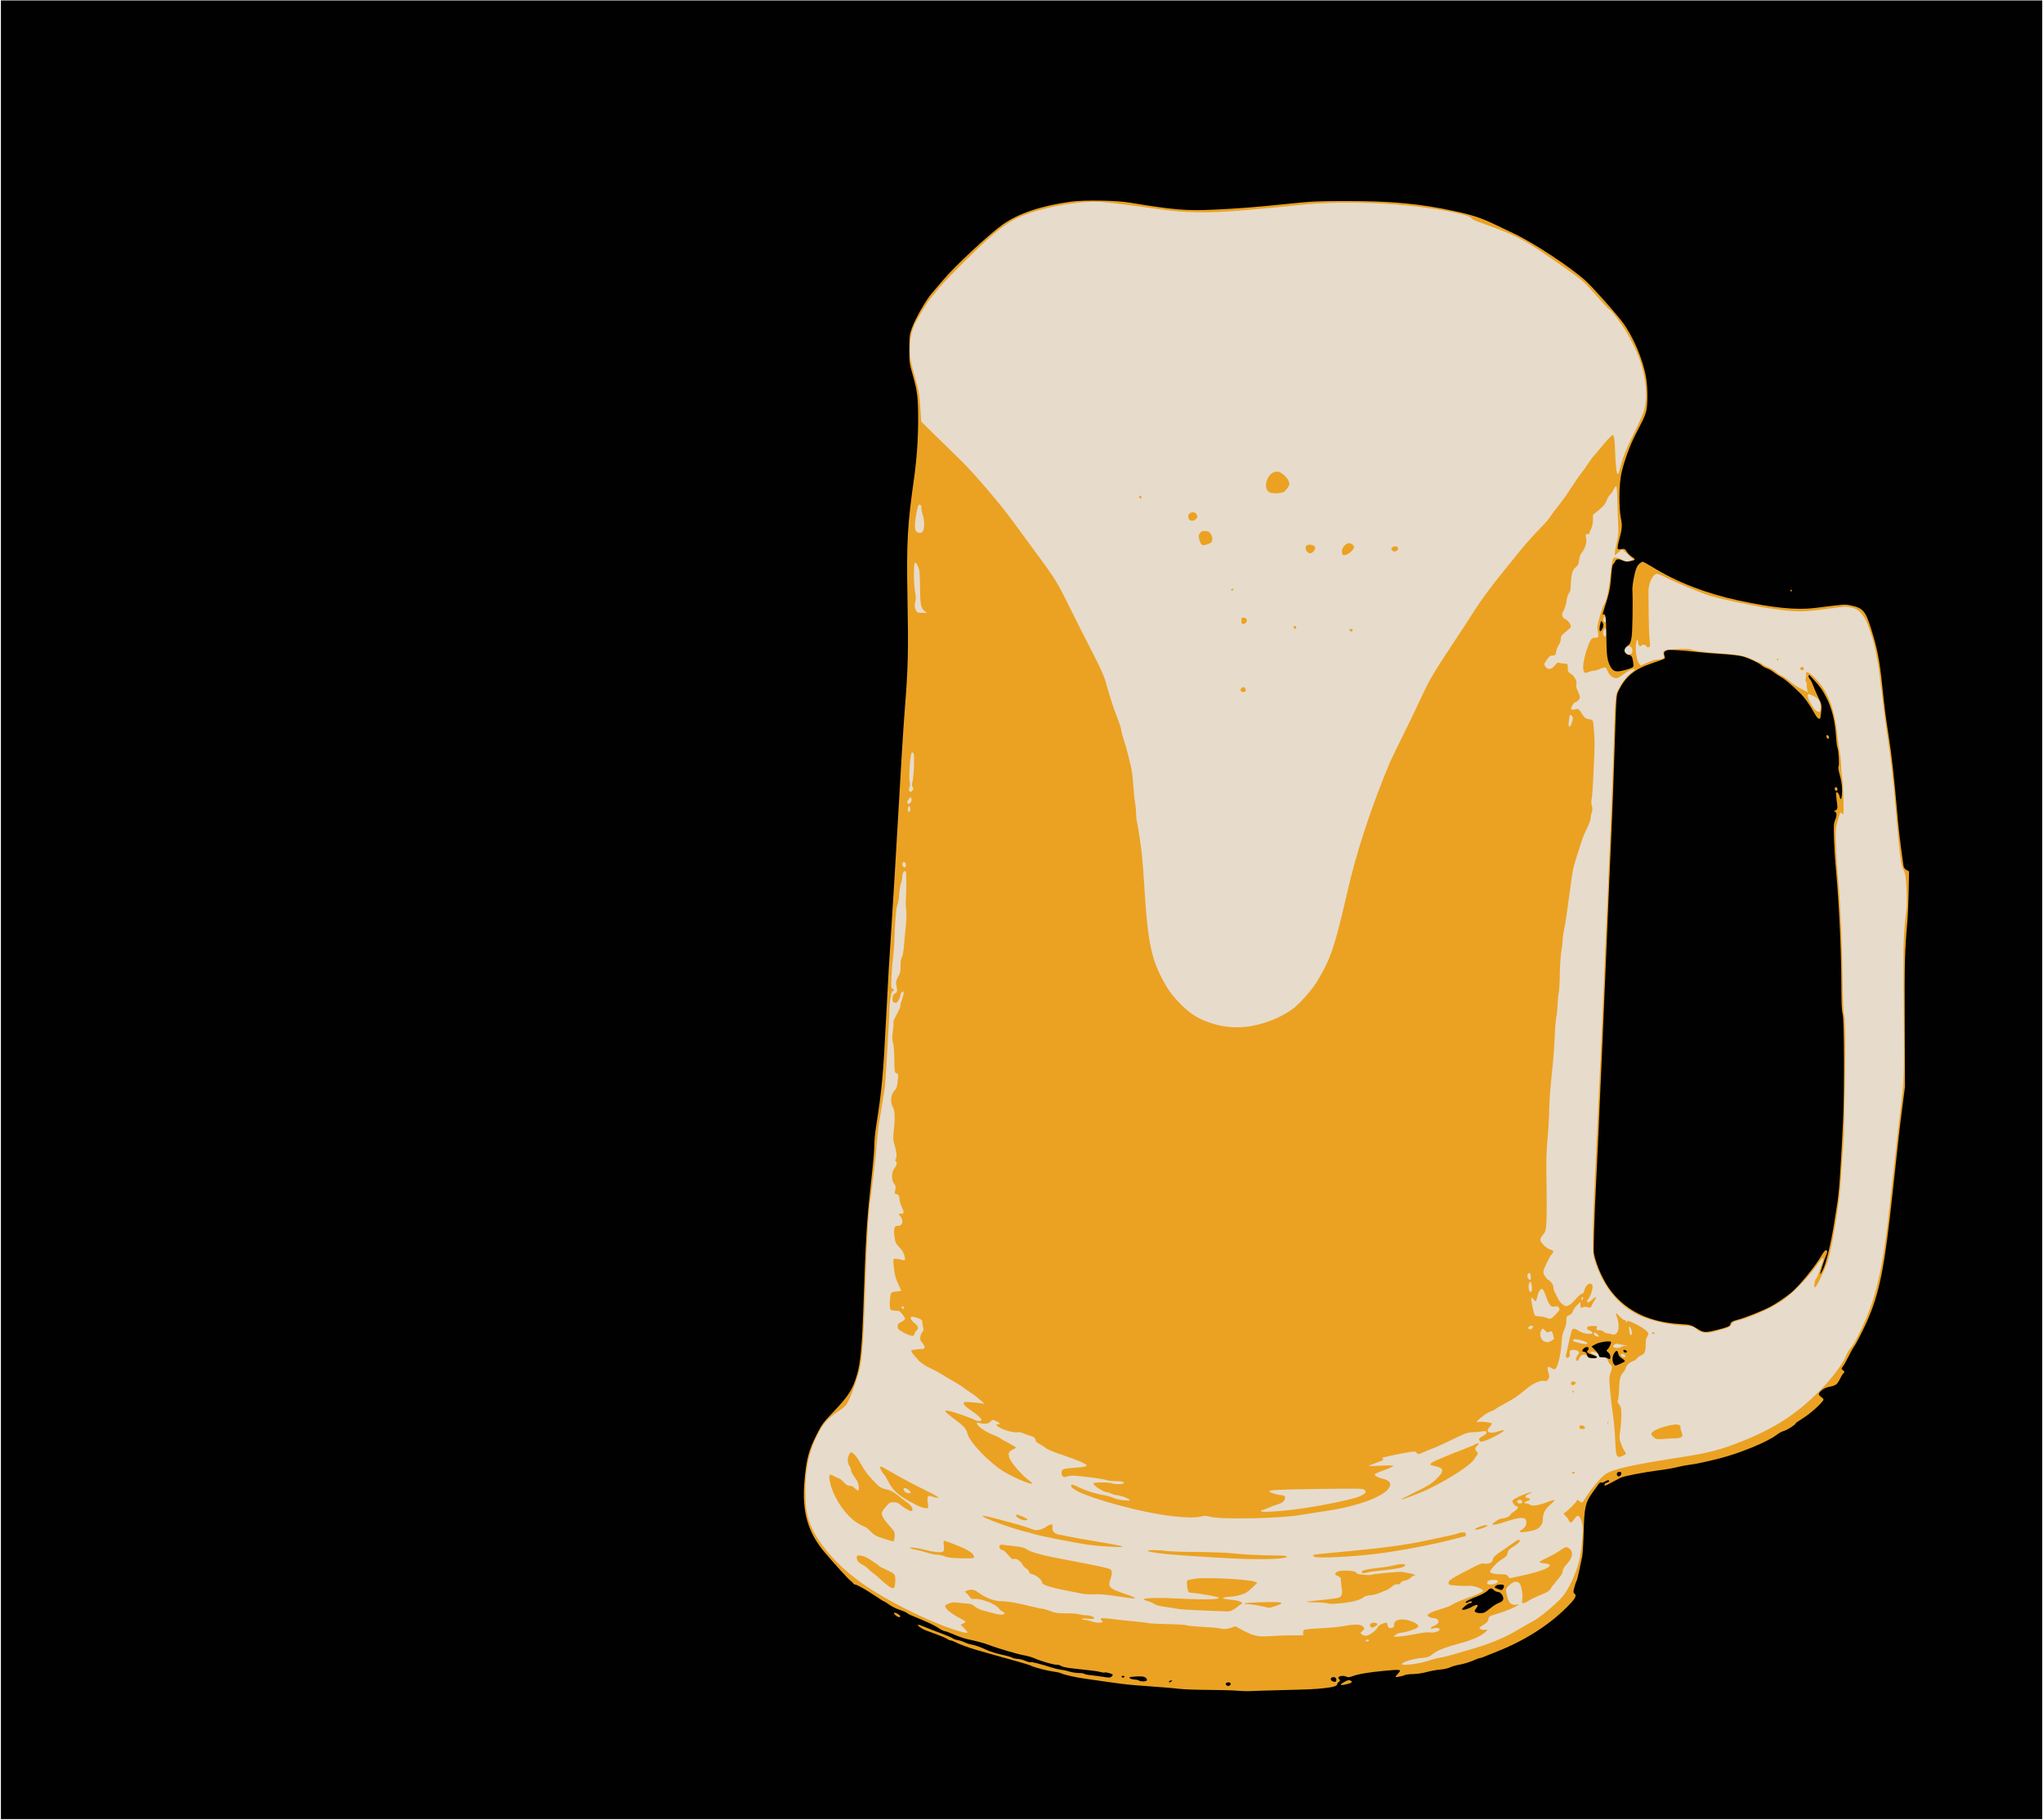 <?xml version="1.0" encoding="UTF-8" standalone="no"?>
<!-- Created with Inkscape (http://www.inkscape.org/) -->

<svg
   xmlns:dc="http://purl.org/dc/elements/1.1/"
   xmlns:cc="http://creativecommons.org/ns#"
   xmlns:rdf="http://www.w3.org/1999/02/22-rdf-syntax-ns#"
   xmlns:svg="http://www.w3.org/2000/svg"
   xmlns="http://www.w3.org/2000/svg"
   xmlns:sodipodi="http://sodipodi.sourceforge.net/DTD/sodipodi-0.dtd"
   xmlns:inkscape="http://www.inkscape.org/namespaces/inkscape"
   width="152.624mm"
   height="135.968mm"
   viewBox="0 0 152.624 135.968"
   version="1.1"
   id="svg6165"
   inkscape:version="0.92.4 (5da689c313, 2019-01-14)"
   sodipodi:docname="Beer mug.svg">
  <title
     id="title6220">Beer mug</title>
  <defs
     id="defs6159" />
  <sodipodi:namedview
     id="base"
     pagecolor="#ffffff"
     bordercolor="#666666"
     borderopacity="1.0"
     inkscape:pageopacity="0.0"
     inkscape:pageshadow="2"
     inkscape:zoom="0.28710773"
     inkscape:cx="824.3874"
     inkscape:cy="861.34893"
     inkscape:document-units="mm"
     inkscape:current-layer="layer1"
     showgrid="false"
     inkscape:snap-global="false"
     fit-margin-top="0"
     fit-margin-left="0"
     fit-margin-right="0"
     fit-margin-bottom="0"
     inkscape:window-width="1920"
     inkscape:window-height="986"
     inkscape:window-x="-11"
     inkscape:window-y="-11"
     inkscape:window-maximized="1" />
  <g
     inkscape:label="Layer 1"
     inkscape:groupmode="layer"
     id="layer1"
     transform="translate(316.397,-237.226)">
    <g
       id="g6218"
       transform="matrix(0.263,0,0,0.263,-233.117,274.964)"
       style="stroke-width:3.799">
      <g
         transform="translate(-433.161,8.315)"
         id="g6193"
         style="stroke-width:3.799">
        <g
           id="g6178"
           transform="translate(563.94,79.375)"
           style="stroke-width:3.799">
          <path
             style="fill:#e7dbcc;stroke-width:3.799"
             d="M -405.19,30.905 V -193.33 h 254 254 V 30.905 255.139 h -254 -254 z"
             id="path6184"
             inkscape:connector-curvature="0" />
          <path
             style="fill:#eba222;stroke-width:3.799"
             d="M -405.19,30.905 V -193.33 h 254 254 V 30.905 255.139 h -254 -254 z M -43.474,241.029 c 0.963,-0.23 2.213,-0.592 2.778,-0.805 0.565,-0.213 1.563,-0.462 2.218,-0.554 0.655,-0.092 1.965,-0.391 2.91,-0.665 0.946,-0.273 3.029,-0.871 4.63,-1.328 6.908,-1.972 10.857,-3.607 15.478,-6.405 1.091,-0.661 2.596,-1.51 3.343,-1.886 1.875,-0.944 6.814,-5.042 8.517,-7.068 1.697,-2.018 3.576,-5.964 4.656,-9.778 0.583,-2.058 1.254,-8.531 1.052,-10.15 -0.222,-1.781 -0.845,-3.129 -1.398,-3.022 -0.235,0.045 -0.709,0.518 -1.053,1.051 -0.657,1.015 -1.215,1.083 -1.501,0.182 -0.09,-0.282 -0.481,-0.817 -0.87,-1.189 -0.691,-0.66 -0.695,-0.683 -0.178,-0.984 0.761,-0.443 3.208,-2.882 3.363,-3.351 0.113,-0.341 0.204,-0.332 0.654,0.066 0.729,0.646 0.935,0.588 1.539,-0.432 1.524,-2.574 4.488,-6.16 5.898,-7.137 2.142,-1.484 7.342,-2.65 22.016,-4.936 7.536,-1.174 10.982,-2.09 17.049,-4.533 9.15,-3.685 15.249,-7.654 21.687,-14.114 3.571,-3.583 6.751,-7.805 7.675,-10.19 0.254,-0.655 0.731,-1.488 1.06,-1.852 0.984,-1.087 1.551,-2.077 3.261,-5.689 3.338,-7.052 5.007,-12.968 6.53,-23.151 0.359,-2.401 0.774,-5.437 0.922,-6.747 0.148,-1.31 0.632,-5.655 1.075,-9.657 1.581,-14.263 2.418,-21.629 2.976,-26.194 0.613,-5.012 0.668,-9.038 0.444,-32.544 -0.101,-10.619 0.057,-14.541 0.832,-20.637 0.154,-1.208 0.163,-3.589 0.024,-6.085 C 93.912,17.633 93.804,16.989 93.209,15.824 92.487,14.411 92.263,12.577 90.897,-3.094 90.242,-10.613 89.549,-16.577 88.653,-22.409 c -0.578,-3.762 -1.223,-8.792 -2.255,-17.595 -0.136,-1.164 -0.37,-2.712 -0.519,-3.44 -0.149,-0.728 -0.388,-1.978 -0.531,-2.778 -0.353,-1.976 -1.124,-4.605 -2.142,-7.302 -1.159,-3.07 -2.655,-4.676 -4.793,-5.146 -1.323,-0.291 -2.047,-0.256 -5.821,0.278 -8.044,1.137 -9.763,1.135 -17.539,-0.026 -4.248,-0.634 -13.832,-2.642 -16.471,-3.45 -2.545,-0.78 -9.846,-3.784 -12.524,-5.153 -1.249,-0.639 -2.521,-1.162 -2.825,-1.162 -1.139,0 -2.454,2.737 -2.415,5.027 0.011,0.655 0.041,3.691 0.067,6.747 0.026,3.056 0.151,6.298 0.277,7.204 0.204,1.457 0.176,1.668 -0.236,1.827 -0.3,0.115 -0.554,0.023 -0.712,-0.259 -0.266,-0.476 -1.15,-0.592 -1.402,-0.185 -0.301,0.487 -0.933,-0.051 -0.933,-0.795 0,-1.397 -0.456,-1.041 -0.617,0.483 -0.199,1.875 0.251,4.638 0.882,5.417 l 0.473,0.584 1.946,-0.855 c 1.071,-0.47 2.304,-0.856 2.74,-0.858 0.437,-0.002 1.061,-0.075 1.387,-0.162 0.525,-0.141 0.575,-0.278 0.43,-1.181 -0.145,-0.907 -0.093,-1.048 0.465,-1.255 0.345,-0.128 1.975,-0.301 3.621,-0.385 2.294,-0.117 3.252,-0.06 4.101,0.243 1.061,0.378 3.121,0.614 10.104,1.155 3.395,0.263 5.37,0.739 7.274,1.751 0.654,0.348 1.322,0.632 1.486,0.632 0.163,0 0.603,0.241 0.977,0.535 0.374,0.294 1.193,0.716 1.821,0.937 0.627,0.221 1.498,0.744 1.935,1.161 0.437,0.417 1.211,0.931 1.721,1.141 0.509,0.21 1.521,0.909 2.249,1.553 0.728,0.644 2.202,1.623 3.276,2.177 l 1.953,1.007 -0.182,-0.75 c -0.1,-0.412 -0.174,-1.069 -0.164,-1.46 0.009,-0.391 -0.095,-0.779 -0.231,-0.863 -0.149,-0.092 -0.156,-0.474 -0.017,-0.959 0.127,-0.443 0.17,-0.965 0.095,-1.16 -0.289,-0.752 0.488,-0.676 1.429,0.139 4.414,3.825 6.604,8.946 7.461,17.444 0.154,1.528 0.452,3.671 0.661,4.763 0.21,1.091 0.386,2.766 0.392,3.722 0.006,0.956 0.125,2.384 0.265,3.175 0.328,1.851 0.594,10.566 0.322,10.566 -0.114,0 -0.346,-0.139 -0.515,-0.309 -0.359,-0.359 -0.312,-0.463 -1.14,2.558 -0.528,1.925 -0.566,2.513 -0.42,6.482 0.088,2.401 0.276,5.616 0.419,7.144 0.818,8.78 1.336,19.65 1.485,31.169 0.07,5.418 0.232,9.547 0.384,9.831 0.144,0.27 0.305,2.555 0.356,5.079 0.102,5 -0.273,29.253 -0.482,31.179 -0.071,0.655 -0.31,3.989 -0.53,7.408 -0.445,6.914 -0.407,6.535 -1.318,12.965 -0.703,4.959 -1.659,9.927 -2.484,12.903 -0.627,2.263 -3.32,7.999 -3.756,7.999 -0.436,0 -0.152,-2.018 0.365,-2.6 0.216,-0.243 0.578,-1.038 0.803,-1.765 0.225,-0.728 0.599,-1.846 0.831,-2.486 0.787,-2.17 0.271,-1.959 -1.553,0.634 -2.496,3.547 -7.042,8.181 -9.876,10.067 -3.512,2.337 -9.61,4.987 -13.308,5.783 -0.364,0.078 -0.86,0.495 -1.102,0.926 -0.313,0.557 -0.772,0.874 -1.587,1.097 -0.631,0.172 -1.682,0.473 -2.337,0.669 -3.081,0.921 -4.659,0.726 -6.302,-0.777 -0.524,-0.48 -1.063,-0.585 -3.704,-0.727 -4.101,-0.22 -9.575,-1.559 -12.616,-3.086 -5.495,-2.758 -9.654,-7.849 -11.94,-14.614 -0.734,-2.172 -0.76,-2.425 -0.76,-7.408 0,-2.838 0.151,-8.315 0.336,-12.171 C 6.453,85.684 6.858,76.992 7.289,67.02 7.437,63.601 7.618,59.672 7.691,58.289 7.764,56.907 7.942,52.68 8.086,48.896 8.23,45.113 8.466,39.576 8.611,36.593 8.756,33.61 8.998,28.312 9.149,24.819 10.071,3.504 10.473,-6.116 10.601,-9.973 c 0.08,-2.401 0.197,-5.735 0.261,-7.408 0.064,-1.673 0.197,-5.841 0.297,-9.26 0.105,-3.6 0.319,-6.682 0.508,-7.32 0.562,-1.898 2.616,-4.886 4.148,-6.034 0.995,-0.746 1.273,-1.077 0.957,-1.14 -0.553,-0.11 -1.839,0.541 -3.363,1.703 -0.639,0.487 -1.389,0.886 -1.667,0.886 -0.981,0 -1.996,-0.764 -2.418,-1.819 -0.23,-0.575 -0.541,-1.122 -0.691,-1.215 -0.15,-0.093 -0.825,0.076 -1.5,0.374 -0.675,0.299 -1.514,0.543 -1.864,0.543 -0.35,0 -1.037,0.167 -1.526,0.372 -1.181,0.494 -1.475,0.167 -1.475,-1.64 0,-1.54 1.259,-5.993 2.073,-7.331 0.385,-0.633 0.666,-0.794 1.388,-0.794 0.988,0 1.004,-0.059 0.62,-2.306 -0.122,-0.712 0.064,-1.768 0.672,-3.832 0.462,-1.567 0.952,-2.983 1.088,-3.147 0.726,-0.875 1.392,-3.762 1.834,-7.952 0.263,-2.495 0.611,-4.784 0.773,-5.086 0.238,-0.445 0.456,-0.518 1.148,-0.385 0.47,0.09 1.171,0.384 1.557,0.654 0.814,0.568 1.159,0.598 2.303,0.199 l 0.835,-0.291 -1.523,-1.429 c -0.838,-0.786 -1.608,-1.429 -1.712,-1.429 -0.104,0 -0.61,0.37 -1.125,0.821 l -0.935,0.821 v -0.668 c 0,-0.367 0.249,-1.715 0.553,-2.995 0.443,-1.865 0.523,-2.828 0.403,-4.85 -0.082,-1.387 -0.182,-4.456 -0.222,-6.819 -0.044,-2.607 -0.177,-4.312 -0.337,-4.336 -0.146,-0.021 -0.503,0.45 -0.794,1.047 -0.291,0.597 -0.738,1.239 -0.994,1.425 -0.256,0.187 -0.685,0.922 -0.955,1.633 -0.377,0.996 -0.879,1.609 -2.181,2.664 l -1.691,1.37 v 1.448 c 0,0.82 -0.193,1.845 -0.446,2.364 -0.245,0.503 -0.512,1.131 -0.593,1.395 -0.081,0.264 -0.267,0.406 -0.414,0.315 -0.534,-0.33 -0.752,0.133 -0.498,1.056 0.304,1.102 -0.242,2.983 -1.195,4.115 -0.392,0.465 -0.671,1.234 -0.777,2.142 -0.137,1.163 -0.316,1.539 -1.001,2.1 -0.939,0.768 -1.287,2.047 -1.374,5.043 -0.035,1.192 -0.191,1.916 -0.484,2.249 -0.238,0.27 -0.497,0.908 -0.576,1.417 -0.297,1.92 -0.632,3.073 -1.098,3.785 -0.588,0.898 -0.251,1.907 0.768,2.294 0.588,0.224 1.471,1.466 1.471,2.07 0,0.131 -0.655,0.761 -1.455,1.399 -1.244,0.993 -1.455,1.29 -1.455,2.049 0,0.492 -0.261,1.254 -0.584,1.709 -0.321,0.451 -0.649,1.303 -0.728,1.893 -0.124,0.932 -0.233,1.076 -0.831,1.098 -0.908,0.035 -1.076,0.157 -1.947,1.413 -0.708,1.021 -0.72,1.094 -0.302,1.731 0.666,1.017 1.77,0.9 2.672,-0.283 0.577,-0.756 0.838,-0.91 1.288,-0.759 0.31,0.105 0.981,0.206 1.491,0.227 0.912,0.036 0.926,0.055 0.926,1.193 0,1.043 0.095,1.216 0.968,1.769 1.038,0.657 1.712,2.088 1.452,3.081 -0.08,0.307 0.01,0.865 0.202,1.239 0.191,0.375 0.482,1.092 0.646,1.593 0.263,0.806 0.231,0.984 -0.274,1.521 -0.315,0.335 -0.727,0.609 -0.916,0.609 -0.348,0 -1.151,1.303 -1.151,1.869 0,0.282 0.744,0.265 1.826,-0.044 0.226,-0.064 0.691,0.439 1.191,1.288 0.454,0.772 1.056,1.443 1.349,1.505 0.291,0.061 0.838,0.176 1.217,0.255 0.668,0.14 0.693,0.22 0.901,2.861 0.276,3.517 0.275,3.621 -0.075,11.713 -0.164,3.784 -0.408,7.318 -0.543,7.853 -0.16,0.637 -0.146,1.346 0.042,2.048 0.213,0.799 0.205,1.3 -0.032,1.955 -0.175,0.485 -0.319,1.231 -0.319,1.659 0,0.428 -0.484,1.729 -1.075,2.892 -0.591,1.163 -1.299,2.888 -1.573,3.834 -0.274,0.946 -0.738,2.434 -1.032,3.307 -0.915,2.719 -1.348,4.395 -1.605,6.198 -0.784,5.505 -1.112,7.874 -1.469,10.603 -0.219,1.673 -0.571,3.817 -0.782,4.763 -0.211,0.946 -0.39,2.256 -0.398,2.91 -0.008,0.655 -0.182,2.143 -0.387,3.307 -0.205,1.164 -0.398,4.022 -0.428,6.35 -0.03,2.328 -0.171,4.769 -0.314,5.424 -0.143,0.655 -0.289,2.143 -0.325,3.307 -0.036,1.164 -0.201,2.772 -0.366,3.572 -0.165,0.8 -0.364,3.241 -0.443,5.424 -0.078,2.183 -0.314,5.636 -0.523,7.673 -0.833,8.106 -0.955,9.69 -1.066,13.938 -0.064,2.427 -0.288,6.059 -0.498,8.07 -0.288,2.757 -0.348,5.772 -0.241,12.256 0.078,4.729 0.058,9.71 -0.044,11.067 -0.166,2.212 -0.265,2.559 -0.953,3.342 -0.422,0.481 -0.768,1.145 -0.768,1.475 0,0.758 1.892,2.545 2.938,2.775 0.832,0.183 0.99,0.669 0.381,1.175 -0.456,0.379 -2.163,3.801 -2.407,4.827 -0.123,0.518 0,0.957 0.441,1.587 0.336,0.479 0.728,0.918 0.871,0.976 0.648,0.263 1.48,1.389 1.48,2.003 0,0.372 0.109,0.884 0.242,1.137 0.133,0.253 0.551,1.114 0.93,1.915 0.435,0.919 1.013,1.66 1.57,2.011 0.858,0.541 0.905,0.543 1.782,0.085 0.495,-0.259 1.318,-1.009 1.827,-1.668 0.509,-0.658 1.253,-1.315 1.654,-1.46 0.426,-0.154 0.728,-0.461 0.729,-0.74 0,-0.262 0.237,-0.864 0.525,-1.337 0.54,-0.886 1.319,-1.116 1.792,-0.529 0.355,0.442 -0.294,2.939 -0.996,3.832 -1.067,1.357 -0.241,1.595 1.051,0.303 0.969,-0.969 1.356,-0.835 0.641,0.222 -0.274,0.405 -0.647,1.077 -0.83,1.494 -0.271,0.618 -0.442,0.725 -0.927,0.576 -0.744,-0.228 -0.976,-0.228 -1.72,6e-5 -0.534,0.164 -0.595,0.092 -0.595,-0.694 v -0.877 l -0.921,0.893 c -0.507,0.491 -1.048,1.279 -1.204,1.751 -0.193,0.583 -0.533,0.945 -1.063,1.13 -0.717,0.25 -0.78,0.375 -0.783,1.543 -0.003,0.769 -0.245,1.792 -0.618,2.593 -0.463,0.995 -0.657,2.011 -0.786,4.101 -0.195,3.187 -1.179,6.962 -1.849,7.094 -0.23,0.045 -0.718,-0.114 -1.084,-0.354 -1.012,-0.663 -1.242,-0.304 -0.789,1.224 0.36,1.211 0.357,1.4 -0.031,1.992 -0.305,0.465 -0.577,0.606 -0.944,0.49 -1.065,-0.338 -3.34,0.622 -5.199,2.194 -2.365,1.999 -3.736,2.931 -6.294,4.279 -1.164,0.614 -2.303,1.283 -2.531,1.488 -0.228,0.205 -0.823,0.512 -1.323,0.683 -0.862,0.295 -1.318,0.588 -3.162,2.034 -0.862,0.676 -1.06,1.262 -0.333,0.982 0.664,-0.255 3.777,0.129 3.777,0.466 0,0.157 -0.301,0.6 -0.67,0.984 -0.876,0.914 -0.645,1.579 0.548,1.579 0.484,0 1.156,-0.102 1.493,-0.226 1.137,-0.419 2.068,-0.579 2.068,-0.356 0,0.324 -4.168,2.535 -5.527,2.932 -0.958,0.28 -1.201,0.277 -1.385,-0.013 -0.346,-0.547 -0.148,-0.833 1.031,-1.49 0.768,-0.427 1.045,-0.73 0.934,-1.02 -0.124,-0.322 -0.368,-0.37 -1.111,-0.218 -0.524,0.107 -1.754,0.227 -2.733,0.266 -1.602,0.065 -2.172,0.264 -5.689,1.984 -2.15,1.051 -4.677,2.203 -5.617,2.558 -0.94,0.356 -2.213,0.877 -2.83,1.158 -1.362,0.62 -1.586,0.631 -1.89,0.087 -0.208,-0.371 -0.478,-0.387 -2.196,-0.13 -1.689,0.253 -6.19,1.185 -7.375,1.528 -0.322,0.093 -0.327,0.151 -0.03,0.334 0.433,0.267 0.132,0.442 -2.292,1.327 -0.91,0.332 -1.654,0.657 -1.654,0.721 0,0.065 1.548,0.033 3.44,-0.07 2.28,-0.124 3.44,-0.096 3.44,0.083 0,0.148 -1.042,0.645 -2.315,1.105 -3.053,1.102 -3.26,1.241 -2.588,1.754 0.287,0.218 1.001,0.515 1.587,0.658 1.689,0.413 2.381,0.867 2.47,1.618 0.236,2.009 -4.429,4.581 -11.457,6.318 -2.945,0.728 -4.477,1.01 -9.26,1.705 -1.455,0.212 -3.717,0.57 -5.027,0.796 -5.531,0.956 -22.1,1.288 -25.221,0.505 -1.358,-0.341 -1.908,-0.368 -2.693,-0.132 -2.708,0.811 -10.893,-0.081 -19.182,-2.091 -11.507,-2.79 -18.895,-5.68 -17.664,-6.91 0.117,-0.117 1.073,0.216 2.125,0.739 2.073,1.031 4.508,1.791 7.184,2.241 0.934,0.157 2.125,0.508 2.646,0.779 0.541,0.282 1.798,0.561 2.932,0.652 1.848,0.147 1.948,0.129 1.46,-0.265 -0.578,-0.466 -2.83,-1.2 -3.691,-1.202 -0.301,0 -0.888,-0.179 -1.305,-0.397 -0.417,-0.217 -0.953,-0.398 -1.191,-0.401 -1.103,-0.015 -4.34,-2.128 -3.914,-2.555 0.339,-0.339 4.427,-0.313 5.305,0.033 0.854,0.337 3.335,0.25 3.335,-0.117 0,-0.365 -0.786,-0.531 -2.518,-0.531 -0.925,0 -2.016,-0.131 -2.426,-0.29 -0.745,-0.29 -5.254,-0.926 -8.609,-1.215 -1.157,-0.099 -2.059,-0.037 -2.58,0.179 -1.011,0.419 -1.594,0.018 -1.594,-1.094 0,-0.987 0.474,-1.162 3.722,-1.368 2.74,-0.174 3.497,-0.353 3.349,-0.795 -0.112,-0.336 -2.814,-1.484 -6.145,-2.61 -3.582,-1.211 -4.972,-1.792 -5.556,-2.322 -0.291,-0.264 -1.035,-0.733 -1.654,-1.044 -0.717,-0.36 -1.124,-0.743 -1.124,-1.056 0,-0.614 -0.437,-0.986 -1.457,-1.241 -0.436,-0.109 -1.302,-0.423 -1.924,-0.698 -0.622,-0.275 -1.345,-0.432 -1.605,-0.35 -0.739,0.234 -3.207,-0.322 -4.738,-1.068 -1.445,-0.704 -1.78,-1.167 -0.844,-1.167 0.769,0 0.378,-0.502 -0.761,-0.978 -0.846,-0.353 -0.977,-0.352 -1.246,0.017 -0.529,0.724 -1.657,0.997 -2.824,0.683 -0.583,-0.157 -1.116,-0.228 -1.186,-0.158 -0.525,0.525 2.331,2.651 4.667,3.476 0.608,0.214 1.425,0.612 1.815,0.885 0.391,0.272 1.573,0.944 2.628,1.494 1.055,0.549 1.918,1.081 1.918,1.182 0,0.101 -0.42,0.383 -0.934,0.628 -1.17,0.558 -1.344,1.006 -0.908,2.327 0.43,1.303 3.522,4.896 5.361,6.23 0.992,0.719 1.25,1.024 0.924,1.091 -0.697,0.144 -5.927,-2.168 -8.146,-3.601 -4.194,-2.709 -9.394,-8.177 -10.033,-10.551 -0.406,-1.507 -1.085,-2.263 -3.899,-4.341 -2.63,-1.942 -3.035,-2.502 -1.612,-2.225 1.505,0.292 6.601,2.041 7.508,2.576 0.816,0.481 1.951,0.468 1.951,-0.023 0,-0.385 -1.06,-1.325 -3.03,-2.686 -1.369,-0.947 -1.997,-1.548 -1.997,-1.914 0,-0.505 0.116,-0.525 2.183,-0.369 1.201,0.09 2.54,0.235 2.977,0.322 l 0.794,0.157 -0.926,-0.811 c -1.672,-1.465 -1.819,-1.58 -2.965,-2.326 -0.625,-0.406 -1.647,-1.123 -2.272,-1.593 -0.625,-0.47 -1.935,-1.291 -2.91,-1.826 -0.975,-0.535 -2.401,-1.378 -3.167,-1.875 -0.766,-0.497 -2.274,-1.305 -3.351,-1.795 -1.2,-0.547 -2.402,-1.345 -3.104,-2.061 -1.58,-1.61 -2.398,-2.765 -2.091,-2.955 0.229,-0.142 2.053,-0.363 3.26,-0.396 0.671,-0.018 0.57,-0.814 -0.222,-1.732 -0.542,-0.628 -0.654,-0.98 -0.54,-1.686 0.079,-0.491 0.342,-1.111 0.584,-1.378 0.327,-0.361 0.383,-0.676 0.22,-1.224 -0.121,-0.406 -0.224,-1.077 -0.23,-1.49 -0.009,-0.655 -0.18,-0.817 -1.333,-1.258 -2.218,-0.848 -2.704,-0.103 -0.926,1.419 1.187,1.016 1.3,1.48 0.529,2.178 -0.291,0.263 -0.529,0.699 -0.529,0.967 0,0.778 -1.199,0.603 -3.083,-0.451 -1.476,-0.825 -1.679,-1.034 -1.679,-1.726 0,-0.566 0.167,-0.857 0.595,-1.036 0.779,-0.326 1.521,-0.925 1.521,-1.228 0,-0.133 -0.366,-0.685 -0.813,-1.228 -0.717,-0.87 -0.953,-0.986 -1.993,-0.986 -0.876,0 -1.228,-0.119 -1.367,-0.463 -0.241,-0.598 -0.229,-2.573 0.023,-3.818 0.193,-0.949 0.236,-0.979 1.644,-1.155 0.796,-0.099 1.447,-0.211 1.447,-0.247 0,-0.036 -0.4,-0.886 -0.888,-1.888 -0.656,-1.344 -0.969,-2.467 -1.197,-4.283 -0.17,-1.354 -0.232,-2.586 -0.139,-2.737 0.163,-0.265 1.004,-0.204 2.555,0.184 0.83,0.208 0.882,0.027 0.444,-1.55 -0.16,-0.578 -0.736,-1.452 -1.347,-2.045 -0.615,-0.597 -1.108,-1.347 -1.163,-1.769 -0.053,-0.403 -0.174,-1.12 -0.268,-1.592 -0.095,-0.472 -0.094,-1.276 0.002,-1.786 0.158,-0.841 0.257,-0.928 1.06,-0.928 1.324,0 1.673,-1.453 0.659,-2.742 l -0.548,-0.697 h 0.665 c 0.98,0 1.032,-0.324 0.302,-1.893 -0.362,-0.778 -0.662,-1.772 -0.665,-2.208 -0.008,-0.981 -0.241,-1.361 -0.925,-1.506 -0.305,-0.065 -0.484,-0.274 -0.424,-0.494 0.365,-1.315 0.324,-1.901 -0.169,-2.446 -0.823,-0.911 -0.783,-3.364 0.072,-4.379 0.674,-0.8 0.853,-1.735 0.387,-2.023 -0.175,-0.108 -0.167,-0.349 0.025,-0.706 0.338,-0.631 0.214,-1.841 -0.41,-4.028 -0.391,-1.37 -0.407,-1.907 -0.13,-4.417 0.361,-3.269 0.231,-5.441 -0.382,-6.376 -0.738,-1.127 -0.452,-3.589 0.524,-4.514 0.621,-0.589 0.738,-0.984 1.016,-3.449 0.127,-1.128 0.079,-1.29 -0.435,-1.48 -0.554,-0.205 -0.579,-0.367 -0.612,-3.893 -0.02,-2.19 -0.174,-4.125 -0.38,-4.782 -0.27,-0.862 -0.282,-1.529 -0.056,-3.052 0.159,-1.072 0.238,-2.183 0.174,-2.469 -0.064,-0.286 0.113,-0.936 0.393,-1.446 0.28,-0.509 0.648,-1.224 0.816,-1.587 0.169,-0.364 0.413,-0.868 0.543,-1.121 0.13,-0.253 0.236,-0.671 0.236,-0.93 0,-0.259 0.239,-1.124 0.531,-1.922 0.587,-1.604 0.528,-2.398 -0.138,-1.846 -0.217,0.18 -0.394,0.545 -0.394,0.813 0,0.798 -0.894,2.332 -1.323,2.27 -0.768,-0.111 -0.977,-0.43 -0.919,-1.397 0.045,-0.736 0.221,-1.061 0.712,-1.319 0.675,-0.353 0.712,-0.664 0.322,-2.634 -0.119,-0.602 0.028,-1.146 0.573,-2.117 0.613,-1.092 0.724,-1.578 0.675,-2.961 -0.032,-0.91 0.073,-1.9 0.234,-2.2 0.423,-0.79 0.539,-1.407 0.792,-4.216 0.125,-1.382 0.347,-3.843 0.494,-5.467 0.147,-1.625 0.183,-3.53 0.081,-4.233 -0.102,-0.704 -0.16,-1.696 -0.128,-2.206 0.185,-2.97 0.214,-8.24 0.047,-8.511 -0.364,-0.589 -1.031,0.296 -1.031,1.368 0,0.546 -0.163,1.395 -0.362,1.886 -0.199,0.491 -0.431,1.928 -0.515,3.194 -0.084,1.266 -0.322,2.635 -0.528,3.043 -0.341,0.674 -0.736,5.563 -0.85,10.531 -0.02,0.873 -0.168,2.659 -0.328,3.969 -0.16,1.31 -0.372,3.881 -0.471,5.715 -0.158,2.928 -0.128,3.354 0.247,3.497 0.52,0.199 0.566,0.709 0.064,0.709 -0.411,0 -0.962,3.583 -0.959,6.236 0.001,0.863 -0.116,3.296 -0.26,5.406 -0.144,2.11 -0.387,6.277 -0.54,9.26 -0.153,2.983 -0.395,6.138 -0.537,7.011 -0.143,0.873 -0.511,3.135 -0.82,5.027 -0.308,1.892 -0.657,3.975 -0.775,4.63 -0.118,0.655 -0.404,3.334 -0.636,5.953 -0.232,2.619 -0.54,5.715 -0.685,6.879 -0.145,1.164 -0.44,3.605 -0.656,5.424 -0.216,1.819 -0.445,3.486 -0.509,3.704 -0.299,1.022 -0.965,11.541 -1.205,19.05 -0.597,18.645 -0.896,23.832 -1.611,27.914 -0.36,2.056 -2.171,7.457 -3.237,9.657 -0.755,1.557 -1.046,1.863 -3.082,3.236 -2.951,1.99 -4.167,3.357 -5.767,6.484 -2.469,4.826 -3.495,9.561 -3.492,16.111 0.002,4.066 0.276,6.229 1.096,8.66 1.912,5.668 7.827,12.537 15.306,17.776 6.365,4.458 17.11,9.91 24.747,12.557 3.161,1.095 4.886,1.506 4.886,1.164 0,-0.119 -0.435,-0.662 -0.967,-1.207 l -0.967,-0.99 0.702,-0.32 c 0.386,-0.176 0.702,-0.396 0.702,-0.488 0,-0.092 -0.705,-0.54 -1.567,-0.996 -3.412,-1.802 -5.075,-3.533 -3.79,-3.943 0.255,-0.081 0.725,-0.273 1.046,-0.426 0.358,-0.171 1.175,-0.204 2.117,-0.085 0.844,0.106 2.09,0.229 2.771,0.273 0.9,0.058 1.44,0.27 1.984,0.779 0.411,0.385 1.343,0.866 2.071,1.071 4.239,1.189 5.158,1.391 5.786,1.271 0.861,-0.165 0.896,-0.538 0.081,-0.848 -0.338,-0.129 -0.802,-0.519 -1.03,-0.867 -0.836,-1.275 -5.161,-2.961 -6.999,-2.727 -0.683,0.087 -0.926,-0.026 -1.302,-0.606 -0.254,-0.392 -0.694,-0.878 -0.978,-1.08 -0.494,-0.352 -0.479,-0.383 0.336,-0.726 1,-0.42 1.947,-0.25 3.048,0.548 2.377,1.723 4.619,2.524 7.091,2.535 1.392,0.006 4.551,0.577 7.99,1.445 1.455,0.367 2.891,0.667 3.191,0.667 0.3,0 1.302,0.296 2.226,0.658 1.429,0.56 2.098,0.656 4.482,0.641 1.541,-0.009 3.218,0.111 3.726,0.268 0.508,0.157 1.364,0.285 1.901,0.285 1.188,0 2.334,0.405 2.334,0.825 0,0.221 -0.492,0.263 -1.72,0.149 -1.037,-0.097 -1.72,-0.059 -1.72,0.094 0,0.14 0.342,0.255 0.76,0.255 0.418,0 1.267,0.179 1.885,0.397 1.799,0.635 4.037,0.431 2.91,-0.265 -0.146,-0.09 -0.265,-0.292 -0.265,-0.449 0,-0.289 1.017,-0.23 5.689,0.334 1.164,0.14 3.345,0.367 4.846,0.503 1.501,0.136 2.96,0.321 3.242,0.411 0.282,0.09 2.707,0.205 5.388,0.257 2.681,0.052 5.092,0.206 5.357,0.343 0.265,0.136 2.149,0.324 4.187,0.417 2.037,0.093 4.38,0.302 5.206,0.464 1.255,0.246 1.736,0.221 2.921,-0.152 l 1.419,-0.446 1.973,1.057 c 3.105,1.663 4.63,2.004 7.785,1.74 1.46,-0.122 4.203,-0.227 6.095,-0.234 l 3.44,-0.012 -0.047,-0.707 c -0.029,-0.443 0.119,-0.777 0.397,-0.896 0.244,-0.104 2.408,-0.287 4.809,-0.406 2.401,-0.119 5.259,-0.396 6.35,-0.615 2.706,-0.542 4.725,-0.535 5.337,0.019 0.63,0.57 0.61,0.825 -0.111,1.438 -0.585,0.497 -0.587,0.512 -0.082,0.902 0.282,0.218 0.797,0.397 1.143,0.397 0.845,0 2.944,-1.475 3.252,-2.285 0.139,-0.366 0.65,-0.819 1.167,-1.035 1.318,-0.551 1.73,-0.491 1.73,0.249 0,0.697 0.597,1.052 1.36,0.81 0.33,-0.105 0.492,-0.408 0.492,-0.923 0,-1.44 2.172,-1.893 4.737,-0.987 1.756,0.62 2.49,1.282 1.985,1.787 -0.474,0.474 -3.086,1.337 -4.473,1.478 -0.861,0.088 -1.508,0.326 -1.852,0.684 l -0.529,0.549 1.852,-0.145 c 1.019,-0.08 3.09,-0.403 4.604,-0.717 1.809,-0.376 3.141,-0.514 3.889,-0.402 1.127,0.169 2.753,-0.358 2.753,-0.892 0,-0.366 -1.063,-0.538 -1.739,-0.281 -0.393,0.15 -0.685,0.139 -0.789,-0.029 -0.091,-0.147 0.319,-0.457 0.911,-0.689 1.248,-0.49 1.666,-1.315 0.937,-1.848 -0.264,-0.193 -0.763,-0.351 -1.108,-0.351 -0.716,0 -1.652,-0.438 -1.652,-0.773 0,-0.457 1.417,-1.129 3.785,-1.794 1.338,-0.376 2.791,-0.948 3.228,-1.271 0.437,-0.323 2.003,-1.022 3.48,-1.554 3.296,-1.185 5.044,-1.948 5.258,-2.295 0.281,-0.455 -2.752,-1.623 -3.822,-1.472 -0.522,0.074 -2.08,0.051 -3.462,-0.05 -2.454,-0.18 -2.514,-0.2 -2.514,-0.844 0,-0.701 0.59,-1.072 6.79,-4.272 2.183,-1.126 2.695,-1.293 3.507,-1.141 1.102,0.207 2.271,-0.392 2.271,-1.164 0,-0.568 0.683,-1.219 2.646,-2.522 0.8,-0.531 2.101,-1.44 2.889,-2.02 0.789,-0.58 1.601,-1.054 1.805,-1.054 0.813,0 0.115,0.934 -1.38,1.848 -1.266,0.773 -1.615,1.136 -1.756,1.822 -0.181,0.887 -0.515,1.235 -2.088,2.179 -0.942,0.565 -2.91,2.71 -2.91,3.171 0,0.441 1.3,0.769 3.045,0.769 1.427,0 1.749,0.088 2.086,0.569 l 0.399,0.569 3.387,-0.728 c 5.635,-1.211 8.707,-2.454 7.947,-3.214 -0.101,-0.101 -0.781,-0.241 -1.512,-0.311 -0.731,-0.07 -1.329,-0.228 -1.329,-0.351 0,-0.123 0.896,-0.637 1.992,-1.143 1.095,-0.506 2.53,-1.284 3.189,-1.728 2.331,-1.573 2.538,-1.63 3.356,-0.927 1.199,1.032 0.895,2.609 -0.876,4.529 -0.693,0.751 -1.046,1.382 -1.047,1.868 0,0.516 -0.475,1.282 -1.604,2.586 -0.882,1.019 -1.746,2.15 -1.919,2.514 -0.233,0.489 -0.951,0.916 -2.749,1.636 -1.338,0.536 -2.883,1.28 -3.433,1.654 -0.55,0.373 -1.207,0.679 -1.462,0.679 -0.392,0 -0.439,-0.172 -0.309,-1.124 0.203,-1.49 -0.312,-4.212 -0.877,-4.63 -0.796,-0.59 -1.749,-0.375 -2.817,0.637 -0.858,0.813 -0.996,1.092 -0.885,1.784 0.499,3.1 1.211,4.007 2.953,3.761 1.039,-0.147 1.022,-0.129 -0.655,0.735 -0.946,0.487 -2.791,1.214 -4.101,1.614 -3.088,0.944 -3.16,0.984 -3.261,1.838 -0.064,0.54 -0.422,0.933 -1.411,1.548 -1.228,0.763 -1.29,0.85 -0.84,1.184 0.277,0.205 0.798,0.299 1.213,0.218 0.983,-0.192 0.915,0.092 -0.243,1.016 -1.164,0.929 -3.914,2.082 -6.672,2.798 -3.948,1.025 -6.634,2.072 -7.827,3.049 -1.075,0.881 -1.357,0.975 -3.561,1.181 -2.484,0.233 -5.779,1.401 -5.114,1.812 0.419,0.259 3.46,-0.05 5.655,-0.574 z m -14.601,-10.122 c -0.518,-0.624 -0.082,-1.168 0.936,-1.168 1.173,0 1.252,0.596 0.152,1.145 -0.667,0.333 -0.828,0.336 -1.088,0.023 z m -47.342,-4.639 c -3.42,-0.118 -6.813,-0.333 -7.541,-0.478 -0.728,-0.145 -2.335,-0.398 -3.572,-0.562 -1.371,-0.182 -2.527,-0.495 -2.962,-0.801 -0.392,-0.276 -1.255,-0.648 -1.918,-0.825 -0.663,-0.177 -1.205,-0.404 -1.205,-0.504 0,-0.397 4.37,-0.515 9.393,-0.255 6.207,0.322 10.898,0.333 11.642,0.027 0.424,-0.174 0.45,-0.247 0.132,-0.367 -0.78,-0.295 -6.236,-1.229 -7.178,-1.229 -0.528,-2.4e-4 -1.078,-0.149 -1.223,-0.331 -0.335,-0.421 -0.588,-3.082 -0.309,-3.254 0.115,-0.071 1.08,-0.278 2.145,-0.459 2.741,-0.466 15.274,0.153 16.98,0.839 l 0.758,0.305 -1.547,1.486 c -1.267,1.217 -1.86,1.576 -3.271,1.979 -0.948,0.271 -2.26,0.501 -2.915,0.511 -0.655,0.01 -1.43,0.116 -1.721,0.234 -0.496,0.202 -0.488,0.225 0.132,0.365 0.364,0.082 1.435,0.222 2.381,0.312 1.702,0.161 3.17,0.838 2.422,1.116 -0.196,0.073 -0.743,0.472 -1.215,0.886 -0.93,0.817 -2.038,1.326 -2.745,1.261 -0.245,-0.022 -3.244,-0.137 -6.664,-0.255 z m 16.007,-1.306 c -1.31,-0.272 -2.907,-0.499 -3.55,-0.505 -0.643,-0.006 -1.098,-0.08 -1.013,-0.166 0.351,-0.351 10.115,-0.597 10.449,-0.264 0.101,0.101 0.009,0.295 -0.205,0.43 -0.367,0.232 -3.011,1.076 -3.208,1.024 -0.05,-0.013 -1.163,-0.247 -2.473,-0.519 z m 18.785,-0.795 c -0.582,-0.12 -2.12,-0.226 -3.418,-0.234 -1.298,-0.008 -2.304,-0.071 -2.236,-0.138 0.068,-0.068 2.066,-0.309 4.44,-0.536 2.374,-0.227 4.548,-0.537 4.831,-0.688 0.721,-0.386 0.96,-1.209 0.716,-2.468 -0.115,-0.594 -0.215,-1.564 -0.221,-2.156 -0.01,-0.956 -0.108,-1.119 -0.871,-1.455 -1.002,-0.441 -1.048,-0.779 -0.169,-1.234 1.23,-0.636 5.849,-0.276 5.417,0.423 -0.156,0.252 3.508,0.657 4.104,0.453 0.886,-0.303 8.128,-0.966 8.97,-0.821 2.695,0.463 3.697,0.733 3.558,0.957 -0.085,0.137 -0.248,0.192 -0.362,0.121 -0.114,-0.071 -0.486,0.168 -0.826,0.53 -0.354,0.376 -1.054,0.728 -1.636,0.821 -0.623,0.1 -1.125,0.364 -1.296,0.683 -0.194,0.362 -0.471,0.483 -0.911,0.399 -0.434,-0.083 -0.89,0.109 -1.454,0.612 -0.452,0.403 -1.198,0.873 -1.659,1.044 -0.461,0.171 -1.395,0.555 -2.076,0.853 -0.681,0.298 -1.785,0.565 -2.454,0.593 -0.756,0.032 -1.5,0.261 -1.969,0.608 -1.066,0.788 -3.188,1.346 -6.251,1.644 -2.963,0.288 -2.788,0.288 -4.228,-0.009 z m -59.796,-2.003 c -2.846,-0.427 -4.84,-0.59 -6.085,-0.498 -1.092,0.081 -2.666,-0.017 -3.836,-0.238 -8.63,-1.631 -11.113,-2.348 -11.113,-3.213 0,-0.636 -1.759,-2.084 -2.716,-2.236 -0.592,-0.094 -0.875,-0.308 -0.977,-0.737 -0.079,-0.333 -0.441,-0.75 -0.805,-0.927 -0.364,-0.178 -0.84,-0.697 -1.058,-1.154 -0.449,-0.94 -1.791,-1.788 -2.439,-1.539 -0.427,0.164 -0.595,0.029 -2.121,-1.701 -0.398,-0.451 -0.889,-0.82 -1.092,-0.82 -0.54,0 -1.048,-0.72 -0.857,-1.216 0.128,-0.333 0.385,-0.393 1.154,-0.268 0.544,0.089 2.047,0.269 3.34,0.402 1.612,0.165 2.568,0.401 3.043,0.751 1.35,0.995 4.533,1.83 12.864,3.373 5.67,1.05 9.977,1.964 10.782,2.287 0.868,0.348 0.943,1.09 0.298,2.981 -0.744,2.183 -0.288,2.637 4.133,4.112 2.626,0.876 3.501,1.359 2.368,1.307 -0.357,-0.016 -2.553,-0.316 -4.882,-0.665 z m -64.964,-3.075 c -0.619,-0.473 -1.554,-1.284 -2.079,-1.802 -0.525,-0.518 -1.371,-1.223 -1.88,-1.567 -0.509,-0.344 -1.176,-0.923 -1.481,-1.287 -0.305,-0.365 -1.07,-0.909 -1.7,-1.211 -1.146,-0.549 -1.798,-1.587 -1.494,-2.379 0.222,-0.579 2.308,-0.045 3.738,0.956 0.687,0.481 1.492,1.012 1.79,1.181 0.298,0.169 0.615,0.423 0.704,0.565 0.089,0.142 0.991,0.632 2.003,1.09 2.581,1.168 2.712,1.323 2.661,3.15 -0.069,2.459 -0.457,2.684 -2.261,1.304 z m 134.833,-3.608 c -0.337,-0.546 0.843,-0.904 4.145,-1.259 1.93,-0.207 4.123,-0.551 4.873,-0.765 2.328,-0.662 4.226,-0.391 2.758,0.395 -0.628,0.336 -3.316,0.772 -6.636,1.077 -1.382,0.127 -2.99,0.353 -3.572,0.502 -1.312,0.337 -1.39,0.34 -1.569,0.05 z m -34.547,-3.907 c -3.209,-0.11 -11.912,-0.631 -17.33,-1.037 -5.2,-0.39 -7.867,-0.737 -8.917,-1.158 -0.839,-0.337 3.054,-0.35 5.345,-0.018 0.946,0.137 4.815,0.264 8.599,0.282 3.952,0.018 8.437,0.197 10.541,0.42 3.238,0.343 6.418,0.488 13.073,0.595 1.055,0.017 1.918,0.133 1.918,0.257 0,0.662 -5.354,0.929 -13.229,0.66 z M -179.05,210.889 c -0.571,-0.255 -1.547,-0.464 -2.169,-0.464 -0.622,0 -2.008,-0.29 -3.08,-0.644 -1.072,-0.354 -2.515,-0.725 -3.208,-0.824 -0.693,-0.099 -1.331,-0.295 -1.419,-0.437 -0.203,-0.328 2.465,-0.013 4.266,0.504 2.106,0.604 4.417,0.863 4.986,0.559 0.436,-0.233 0.481,-0.463 0.336,-1.698 -0.092,-0.785 -0.07,-1.428 0.048,-1.428 0.417,0 4.589,1.598 5.952,2.28 1.685,0.843 2.568,1.623 2.568,2.268 0,0.452 -0.256,0.482 -3.622,0.418 -2.77,-0.052 -3.866,-0.178 -4.659,-0.533 z m 104.861,0.075 c -0.214,-0.135 -0.308,-0.327 -0.209,-0.426 0.192,-0.192 0.909,-0.27 11.987,-1.308 8.232,-0.771 14.494,-1.649 19.964,-2.798 7.557,-1.587 8.344,-1.766 9.079,-2.06 0.41,-0.164 1.094,-0.297 1.521,-0.297 0.6,0 0.777,0.12 0.777,0.529 0,0.291 -0.044,0.529 -0.097,0.529 -0.053,0 -1.452,0.36 -3.109,0.8 -5.988,1.591 -15.175,3.346 -21.93,4.191 -7.442,0.93 -17.127,1.383 -17.984,0.84 z m -59.539,-2.933 c -1.673,-0.107 -3.936,-0.335 -5.027,-0.508 -4.478,-0.708 -13.202,-2.435 -14.684,-2.907 -0.873,-0.278 -2.004,-0.587 -2.514,-0.687 -1.606,-0.316 -5.836,-1.686 -9.061,-2.934 -4.957,-1.918 -4.306,-2.158 1.521,-0.559 1.601,0.439 3.387,0.917 3.969,1.062 1.391,0.346 4.554,1.357 5.556,1.776 0.987,0.412 2.51,0.053 3.967,-0.935 1.211,-0.822 1.679,-0.71 1.521,0.362 -0.151,1.027 0.621,1.82 1.972,2.028 0.554,0.085 1.797,0.33 2.762,0.543 0.965,0.214 3.585,0.687 5.821,1.052 11.163,1.823 12.119,2.211 4.198,1.707 z m -62.706,-2.179 c -2.16,-0.707 -2.688,-1.002 -3.753,-2.094 -0.682,-0.699 -1.386,-1.271 -1.564,-1.271 -0.178,0 -1.049,-0.432 -1.935,-0.959 -3.306,-1.969 -6.734,-6.841 -7.843,-11.149 -0.473,-1.836 -0.461,-2.708 0.035,-2.708 0.126,0 0.652,0.238 1.17,0.529 0.518,0.291 1.076,0.529 1.239,0.529 0.163,0 0.737,0.476 1.274,1.058 0.719,0.779 1.185,1.058 1.765,1.058 0.499,0 1.017,0.243 1.41,0.661 0.943,1.004 1.297,0.86 1.135,-0.463 -0.076,-0.618 -0.304,-1.363 -0.507,-1.654 -1.263,-1.81 -1.687,-2.558 -1.687,-2.979 0,-0.262 -0.161,-0.71 -0.357,-0.997 -0.197,-0.287 -0.431,-0.827 -0.522,-1.199 -0.214,-0.883 0.271,-2.616 0.787,-2.814 0.587,-0.225 1.724,1.06 2.946,3.329 1.061,1.971 2.418,3.696 4.492,5.71 0.893,0.867 1.449,1.162 2.671,1.414 1.18,0.244 1.92,0.621 3.143,1.603 0.88,0.706 2.152,1.681 2.827,2.165 1.185,0.851 1.713,1.77 1.352,2.354 -0.201,0.325 -2.251,-0.761 -3.365,-1.783 -0.501,-0.459 -1.038,-0.66 -1.819,-0.681 -1.004,-0.026 -1.217,0.091 -2.266,1.25 -0.637,0.703 -1.158,1.537 -1.158,1.853 0,0.839 0.742,2.041 2.327,3.771 1.343,1.466 1.398,1.583 1.323,2.845 -0.043,0.724 -0.197,1.345 -0.343,1.38 -0.146,0.035 -1.396,-0.306 -2.778,-0.759 z m 180.71,-2.016 c 0,-0.16 0.091,-0.291 0.201,-0.291 0.111,0 0.527,-0.302 0.926,-0.672 0.518,-0.48 0.725,-0.931 0.725,-1.578 0,-1.744 -1.392,-1.763 -6.459,-0.09 -1.297,0.428 -2.604,0.743 -2.906,0.7 -0.463,-0.067 -0.366,-0.213 0.624,-0.939 0.675,-0.495 1.492,-0.86 1.927,-0.86 0.848,0 2.316,-0.673 2.316,-1.061 0,-0.14 0.476,-0.569 1.058,-0.954 1.056,-0.699 1.4,-1.424 0.676,-1.424 -0.421,0 -1.206,-0.983 -1.206,-1.51 0,-0.388 1.906,-1.401 4.062,-2.158 1.541,-0.542 1.878,-0.369 0.442,0.226 -0.973,0.403 -1.043,0.995 -0.13,1.109 0.91,0.114 0.833,0.567 -0.139,0.819 -0.937,0.243 -1.06,0.72 -0.186,0.72 0.335,0 0.751,0.142 0.925,0.316 0.503,0.503 2.397,0.257 4.644,-0.605 1.142,-0.438 2.197,-0.756 2.344,-0.707 0.147,0.049 -0.398,0.657 -1.211,1.352 -1.548,1.322 -2.022,2.319 -2.135,4.486 -0.073,1.399 -1.27,2.563 -2.97,2.889 -2.418,0.464 -3.528,0.537 -3.528,0.234 z m 0.599,-8.122 c 0.292,-0.292 -0.122,-0.9 -0.612,-0.9 -0.557,0 -0.889,0.406 -0.649,0.794 0.179,0.289 1.008,0.359 1.261,0.106 z m -13.299,7.425 c 0,-0.311 2.527,-1.201 3.16,-1.113 0.604,0.083 0.54,0.155 -0.602,0.674 -1.181,0.537 -2.558,0.773 -2.558,0.439 z m -129.58,-3.03 c -0.814,-0.497 -1.144,-1.061 -0.619,-1.061 0.591,0 3.173,1.151 3.045,1.357 -0.249,0.403 -1.537,0.246 -2.426,-0.296 z m -29.102,-3.791 c -4.686,-2.39 -6.519,-3.863 -7.736,-6.216 -0.55,-1.064 -1.229,-2.195 -1.507,-2.514 -0.669,-0.765 -1.273,-1.994 -1.077,-2.19 0.086,-0.086 0.671,0.137 1.301,0.495 0.63,0.358 2.514,1.427 4.188,2.377 1.673,0.949 4.948,2.654 7.276,3.787 2.538,1.236 4.043,2.103 3.758,2.166 -0.261,0.058 -0.845,-0.024 -1.296,-0.181 -1.748,-0.609 -1.896,-0.486 -1.717,1.434 l 0.161,1.72 -0.85,-0.018 c -0.467,-0.01 -1.593,-0.397 -2.501,-0.86 z m -1.656,-3.579 c 0,-0.291 -0.8,-0.974 -1.381,-1.18 -0.666,-0.236 -0.86,0.299 -0.324,0.891 0.46,0.508 1.705,0.719 1.705,0.289 z m 139.435,1.933 c 0,-0.069 1.339,-0.779 2.977,-1.578 4.62,-2.255 5.539,-2.812 6.981,-4.233 2.204,-2.172 2.129,-3.068 -0.299,-3.572 -2.518,-0.523 -2.232,-0.737 4.762,-3.578 1.31,-0.532 3.155,-1.255 4.101,-1.608 0.946,-0.352 2.055,-0.83 2.466,-1.061 0.947,-0.533 1.247,-0.266 0.492,0.438 -0.694,0.647 -0.719,0.978 -0.124,1.635 0.308,0.34 0.371,0.608 0.198,0.841 -0.139,0.188 -0.584,0.838 -0.987,1.444 -0.877,1.317 -4.646,3.939 -9.453,6.574 -3.193,1.751 -4.806,2.487 -8.467,3.864 -2.345,0.882 -2.646,0.977 -2.646,0.832 z m 48.469,-7.551 c 0.052,-0.156 0.208,-0.284 0.346,-0.284 0.138,0 0.294,0.128 0.346,0.284 0.052,0.156 -0.104,0.284 -0.346,0.284 -0.243,0 -0.398,-0.128 -0.346,-0.284 z M 11.805,182.138 c -0.149,-0.278 -0.325,-1.796 -0.391,-3.373 -0.156,-3.731 -0.36,-6.001 -0.819,-9.085 -0.205,-1.382 -0.516,-4.142 -0.69,-6.132 -0.283,-3.229 -0.269,-3.743 0.124,-4.771 0.553,-1.447 0.553,-1.903 0.003,-2.359 -0.241,-0.2 -0.6,-0.75 -0.797,-1.223 -0.32,-0.766 -0.474,-0.86 -1.414,-0.86 -0.848,0 -1.055,-0.096 -1.055,-0.487 0,-0.514 -0.995,-1.101 -1.865,-1.101 -0.778,0 -0.622,0.387 0.327,0.812 1.308,0.587 1.256,1.04 -0.12,1.04 -0.845,0 -1.308,-0.151 -1.662,-0.542 -0.729,-0.806 -1.752,-0.587 -2.219,0.476 -0.414,0.941 -0.741,1.088 -0.988,0.444 -0.089,-0.232 0.107,-0.777 0.444,-1.232 0.58,-0.785 0.585,-0.83 0.117,-1.172 -0.641,-0.469 -2.141,-0.459 -2.323,0.016 -0.078,0.204 -0.083,0.6 -0.01,0.878 0.177,0.676 -0.633,1.4 -0.965,0.863 -0.125,-0.202 -0.187,-0.432 -0.138,-0.512 0.049,-0.08 0.408,-1.692 0.797,-3.582 0.389,-1.89 0.834,-3.59 0.989,-3.776 0.33,-0.398 1.085,-0.213 2.127,0.521 0.938,0.661 3.636,0.986 3.636,0.438 0,-0.207 -0.367,-0.514 -0.816,-0.684 -0.564,-0.213 -0.788,-0.454 -0.725,-0.781 0.073,-0.379 0.371,-0.479 1.496,-0.502 1.346,-0.028 1.398,-0.003 1.249,0.591 -0.141,0.561 -0.068,0.62 0.762,0.62 0.505,0 1.013,0.164 1.13,0.364 0.116,0.2 0.628,0.426 1.138,0.502 0.509,0.076 1.183,0.221 1.497,0.322 0.401,0.13 0.735,0.02 1.124,-0.369 0.67,-0.67 0.741,-2.748 0.149,-4.39 -0.571,-1.586 -0.485,-1.647 0.628,-0.441 0.56,0.606 1.215,1.102 1.455,1.102 0.241,0 0.446,0.208 0.456,0.463 0.017,0.423 0.034,0.424 0.198,0.02 0.16,-0.394 0.395,-0.343 2.116,0.455 2.175,1.009 4.017,2.353 4.017,2.931 0,0.211 -0.175,0.651 -0.389,0.977 -0.214,0.326 -0.382,1.126 -0.375,1.777 0.027,2.287 -0.251,3.046 -1.245,3.405 -0.496,0.179 -1.018,0.542 -1.159,0.807 -0.141,0.264 -0.707,0.66 -1.257,0.881 -1.141,0.457 -1.778,1.09 -2.057,2.045 -0.106,0.364 -0.464,0.959 -0.794,1.323 -0.745,0.82 -0.96,1.829 -1.061,4.989 -0.044,1.361 -0.203,2.599 -0.354,2.75 -0.19,0.19 -0.075,0.536 0.372,1.122 0.566,0.742 0.646,1.121 0.646,3.057 0,1.216 -0.143,3.198 -0.317,4.405 -0.283,1.954 -0.265,2.348 0.161,3.586 0.263,0.765 0.704,1.713 0.979,2.107 0.642,0.919 0.642,0.916 -0.28,1.393 -1.036,0.536 -1.526,0.509 -1.853,-0.102 z m 2.493,-28.056 c 0.197,-0.318 -0.836,-0.889 -1.201,-0.663 -0.182,0.112 -0.169,0.292 0.038,0.541 0.356,0.429 0.936,0.49 1.163,0.122 z m -1.315,-2.659 c 0.09,-0.146 0.603,-0.279 1.14,-0.296 0.949,-0.03 0.941,-0.037 -0.257,-0.239 -0.678,-0.114 -1.458,-0.28 -1.734,-0.367 -0.608,-0.193 -1.553,0.438 -1.291,0.862 0.231,0.374 1.916,0.405 2.141,0.04 z m -9.542,-1.031 c 0.284,-0.459 -3.491,-1.52 -3.912,-1.099 -0.386,0.386 -0.101,0.571 1.474,0.952 1.729,0.419 2.251,0.45 2.438,0.146 z M 6.766,148.42 c 0,-0.323 -1.079,-1.25 -1.297,-1.115 -0.369,0.228 -0.075,0.887 0.46,1.028 0.639,0.169 0.837,0.19 0.837,0.086 z m 9.366,-0.658 c 0.197,-0.318 -0.411,-2.16 -0.712,-2.16 -0.143,0 -0.181,0.361 -0.088,0.827 0.091,0.455 0.165,0.991 0.165,1.191 0,0.399 0.418,0.493 0.634,0.143 z m 6.124,29.27 c -0.517,-0.445 -0.706,-0.8 -0.589,-1.106 0.468,-1.22 6.997,-3.099 7.967,-2.294 0.225,0.187 0.352,0.433 0.282,0.546 -0.07,0.114 0.055,0.723 0.278,1.355 0.374,1.061 0.37,1.174 -0.052,1.483 -0.252,0.184 -0.893,0.335 -1.425,0.335 -0.532,0 -2.032,0.076 -3.333,0.168 -2.256,0.16 -2.401,0.137 -3.128,-0.487 z M 1.21,174.159 c 0,-0.44 0.142,-0.53 0.725,-0.463 0.437,0.051 0.76,0.267 0.813,0.547 0.068,0.36 -0.094,0.463 -0.725,0.463 -0.645,0 -0.813,-0.113 -0.813,-0.547 z m 7.958,-1.195 c 0.013,-0.308 0.075,-0.371 0.16,-0.16 0.076,0.191 0.067,0.419 -0.021,0.507 -0.088,0.088 -0.15,-0.068 -0.139,-0.347 z m -9.943,-8.842 c -0.09,-0.146 -0.037,-0.265 0.117,-0.265 0.154,0 0.28,0.119 0.28,0.265 0,0.146 -0.052,0.265 -0.117,0.265 -0.064,0 -0.19,-0.119 -0.28,-0.265 z m -0.397,-2.363 c 0,-0.412 0.169,-0.548 0.681,-0.548 0.868,0 0.791,0.885 -0.088,1.011 -0.45,0.064 -0.593,-0.047 -0.593,-0.463 z m 23.019,-14.306 c 0,-0.146 0.112,-0.265 0.249,-0.265 0.137,0 0.323,0.119 0.412,0.265 0.09,0.146 -0.022,0.265 -0.249,0.265 -0.227,0 -0.412,-0.119 -0.412,-0.265 z M 64.246,-40.855 c -0.534,-0.191 -0.379,-0.868 0.198,-0.868 0.291,0 0.529,0.172 0.529,0.381 0,0.46 -0.28,0.648 -0.728,0.487 z m -6.945,-2.985 c 0,-0.146 0.126,-0.265 0.28,-0.265 0.154,0 0.207,0.119 0.117,0.265 -0.09,0.146 -0.216,0.265 -0.28,0.265 -0.064,0 -0.117,-0.119 -0.117,-0.265 z m -115.888,278.606 c 0,-0.146 -0.172,-0.265 -0.381,-0.265 -0.21,0 -0.455,0.119 -0.545,0.265 -0.09,0.146 0.082,0.265 0.381,0.265 0.3,0 0.545,-0.119 0.545,-0.265 z m 36.193,-16.29 c 0.794,-0.556 0.51,-0.908 -0.733,-0.908 -1.363,0 -1.858,0.219 -1.858,0.822 0,0.403 0.195,0.501 0.999,0.501 0.55,0 1.266,-0.187 1.592,-0.415 z M -80.944,197.72 c 6.006,-0.635 17.402,-2.873 19.692,-3.866 1.737,-0.753 2.069,-1.187 1.41,-1.846 -0.402,-0.402 -1.483,-0.425 -12.623,-0.269 -12.159,0.17 -14.432,0.282 -14.432,0.71 0,0.292 2.514,1.041 3.496,1.041 1.757,0 1.062,2.062 -0.859,2.548 -0.65,0.164 -1.859,0.611 -2.686,0.992 -0.827,0.381 -1.691,0.694 -1.918,0.694 -0.228,0 -0.414,0.119 -0.414,0.265 0,0.407 2.802,0.317 8.334,-0.269 z m 74.159,-48.07 c 0.395,-0.247 0.742,-0.459 0.771,-0.472 0.029,-0.012 -0.075,-0.525 -0.231,-1.138 -0.295,-1.164 -0.47,-1.284 -1.257,-0.862 -0.368,0.197 -0.608,0.099 -1.078,-0.441 -0.579,-0.665 -0.62,-0.674 -0.964,-0.203 -0.745,1.019 -0.308,2.86 0.782,3.3 0.854,0.344 1.182,0.314 1.976,-0.183 z m -5.326,-3.663 c 0.086,-0.225 0.091,-0.474 0.012,-0.553 -0.263,-0.263 -1.243,0.196 -1.243,0.583 0,0.51 1.034,0.485 1.232,-0.029 z m 6.543,-3.794 c 1.129,-1.146 1.238,-1.356 0.968,-1.861 -0.251,-0.469 -0.459,-0.54 -1.18,-0.405 -0.735,0.138 -0.962,0.053 -1.424,-0.534 -0.302,-0.384 -0.802,-1.457 -1.11,-2.384 -0.308,-0.927 -0.715,-1.813 -0.903,-1.969 -0.501,-0.416 -1.117,0.38 -1.52,1.967 -0.43,1.692 -0.435,1.697 -1.019,0.923 -0.271,-0.359 -0.579,-0.567 -0.685,-0.461 -0.258,0.258 0.694,4.775 1.059,5.021 0.158,0.107 0.705,0.203 1.214,0.213 0.509,0.011 1.343,0.177 1.852,0.369 1.371,0.519 1.372,0.519 2.748,-0.879 z M -190.613,140.354 c 0,-0.345 -0.315,-0.574 -0.57,-0.415 -0.274,0.169 -0.038,0.636 0.321,0.636 0.137,0 0.249,-0.099 0.249,-0.22 z M 2.268,137.501 c 0,-0.218 -0.119,-0.323 -0.265,-0.233 -0.146,0.09 -0.265,0.342 -0.265,0.56 0,0.218 0.119,0.323 0.265,0.233 0.146,-0.09 0.265,-0.342 0.265,-0.56 z M -12.284,134.775 c 0,-1.79 -0.596,-2.573 -0.873,-1.146 -0.197,1.016 0.075,2.183 0.509,2.183 0.247,0 0.364,-0.333 0.364,-1.037 z m -0.315,-3.395 c -0.055,-0.669 -0.211,-0.992 -0.479,-0.992 -0.501,0 -0.674,1.095 -0.252,1.602 0.542,0.653 0.817,0.424 0.731,-0.61 z M -92.039,60.263 c 4.159,-0.725 8.447,-2.475 11.627,-4.744 2.113,-1.508 5.617,-5.465 7.255,-8.192 3.712,-6.182 4.928,-9.79 8.344,-24.757 2.682,-11.753 6.71,-24.058 12.169,-37.174 0.242,-0.582 1.916,-4.035 3.72,-7.673 1.804,-3.638 4.213,-8.644 5.354,-11.123 2.13,-4.63 3.574,-7.057 9.513,-15.996 1.885,-2.838 4.175,-6.35 5.088,-7.805 1.759,-2.805 4.703,-6.876 7.239,-10.011 0.843,-1.043 3.161,-3.92 5.15,-6.393 1.989,-2.474 4.69,-5.56 6.002,-6.858 1.312,-1.298 2.714,-2.846 3.116,-3.44 0.944,-1.397 2.05,-2.87 3.393,-4.519 0.593,-0.728 2.001,-2.752 3.13,-4.498 1.129,-1.746 2.228,-3.354 2.441,-3.572 0.214,-0.218 0.751,-0.933 1.194,-1.587 1.737,-2.57 2.258,-3.301 2.442,-3.434 0.106,-0.076 0.92,-1.031 1.81,-2.122 2.148,-2.634 3.402,-3.969 3.728,-3.969 0.369,0 0.608,1.743 0.687,5.027 0.079,3.266 0.413,6.085 0.72,6.085 0.12,0 0.348,-0.506 0.506,-1.124 0.949,-3.698 1.888,-6.064 4.455,-11.222 1.17,-2.352 2.303,-4.912 2.517,-5.689 0.655,-2.38 0.754,-5.195 0.293,-8.304 -0.696,-4.686 -2.038,-8.327 -4.995,-13.546 -1.446,-2.552 -4.733,-6.946 -5.196,-6.946 -0.132,0 -1.778,-1.756 -3.659,-3.903 -3.452,-3.94 -3.853,-4.296 -8.632,-7.647 -12.331,-8.647 -13.314,-9.175 -24.562,-13.182 -1.14,-0.406 -2.132,-0.895 -2.206,-1.087 -0.44,-1.146 -11.359,-3.166 -21.386,-3.955 -9.924,-0.782 -20.736,-0.688 -28.675,0.247 -1.837,0.216 -4.947,0.529 -6.912,0.694 -1.965,0.165 -5.417,0.47 -7.673,0.677 -9.974,0.915 -17.018,0.798 -25.135,-0.418 -5.406,-0.81 -13.474,-1.808 -15.743,-1.947 -4.344,-0.267 -11.733,0.731 -17.325,2.341 -8.041,2.314 -10.702,4.161 -21.666,15.035 -3.255,3.228 -6.405,6.524 -7.002,7.324 -0.596,0.8 -1.515,1.931 -2.042,2.514 -0.999,1.105 -4.04,6.109 -4.823,7.938 -1.225,2.861 -1.575,7.032 -0.869,10.368 0.21,0.992 0.817,3.292 1.348,5.111 0.809,2.769 1.014,3.996 1.258,7.541 l 0.291,4.233 4.159,4.101 c 2.287,2.256 5.281,5.173 6.653,6.482 3.679,3.512 11.782,12.964 15.285,17.827 1.088,1.51 3.395,4.659 5.128,6.996 6.869,9.266 7.18,9.76 10.945,17.377 1.978,4.002 4.942,9.869 6.586,13.038 1.922,3.705 3.188,6.491 3.546,7.805 1.103,4.047 2.179,7.388 3.319,10.306 0.638,1.634 1.161,3.236 1.161,3.56 0,0.324 0.35,1.666 0.777,2.982 0.427,1.316 0.973,3.226 1.213,4.245 0.24,1.019 0.613,2.566 0.83,3.44 0.217,0.873 0.501,3.178 0.631,5.121 0.13,1.944 0.359,4.198 0.509,5.01 0.15,0.812 0.276,2.138 0.279,2.948 0.003,0.81 0.123,1.949 0.266,2.531 0.143,0.582 0.37,1.832 0.505,2.778 0.135,0.946 0.431,2.997 0.659,4.558 0.227,1.561 0.596,5.847 0.819,9.525 1.096,18.102 2.07,22.576 6.555,30.103 1.73,2.904 5.671,6.852 8.274,8.289 4.815,2.659 10.317,3.604 15.61,2.681 z m -2.979,-95.278 c -0.102,-0.267 0.024,-0.575 0.327,-0.796 0.419,-0.306 0.551,-0.304 0.873,0.018 0.208,0.208 0.307,0.567 0.219,0.796 -0.211,0.549 -1.206,0.537 -1.419,-0.018 z m 30.997,-17.045 c -0.244,-0.394 0.039,-0.608 0.545,-0.414 0.234,0.09 0.351,0.283 0.26,0.43 -0.214,0.347 -0.586,0.34 -0.806,-0.016 z m -15.82,-0.688 c -0.304,-0.304 -0.193,-0.617 0.22,-0.617 0.218,0 0.397,0.179 0.397,0.397 0,0.413 -0.313,0.525 -0.617,0.22 z m -14.808,-1.314 c -0.102,-0.102 -0.186,-0.523 -0.186,-0.935 0,-0.626 0.111,-0.75 0.67,-0.75 0.763,0 1.135,0.655 0.733,1.293 -0.299,0.474 -0.931,0.678 -1.217,0.392 z m -3.096,-9.622 c 0,-0.146 0.186,-0.265 0.412,-0.265 0.227,0 0.339,0.119 0.249,0.265 -0.09,0.146 -0.276,0.265 -0.412,0.265 -0.137,0 -0.249,-0.119 -0.249,-0.265 z m 31.662,-9.966 c -0.097,-0.097 -0.176,-0.551 -0.176,-1.009 0,-0.954 1.162,-2.26 1.999,-2.246 0.657,0.011 1.443,0.603 1.432,1.079 -0.026,1.158 -2.572,2.859 -3.255,2.176 z m -10.057,-0.837 c -0.551,-0.609 -0.565,-1.535 -0.027,-1.836 0.615,-0.344 1.951,-0.063 2.237,0.471 0.185,0.346 0.108,0.652 -0.291,1.16 -0.637,0.809 -1.307,0.881 -1.918,0.206 z m 24.064,-0.464 c -0.224,-0.584 -0.222,-0.588 0.369,-0.904 0.805,-0.431 1.689,0.11 1.317,0.805 -0.333,0.623 -1.459,0.689 -1.686,0.1 z m -53.912,-1.451 c -0.228,-0.128 -0.566,-0.769 -0.749,-1.426 -0.29,-1.036 -0.277,-1.282 0.102,-1.859 0.343,-0.523 0.657,-0.666 1.47,-0.666 0.847,0 1.136,0.144 1.598,0.792 0.366,0.514 0.535,1.093 0.481,1.647 -0.072,0.746 -0.236,0.911 -1.285,1.3 -0.767,0.284 -1.352,0.361 -1.617,0.212 z m -3.61,-7.179 c -0.175,-0.175 -0.318,-0.568 -0.318,-0.873 0,-1.298 1.891,-1.711 2.429,-0.53 0.249,0.546 0.218,0.752 -0.179,1.191 -0.537,0.593 -1.451,0.694 -1.932,0.213 z m -14.219,-6.315 c -0.096,-0.155 -0.111,-0.346 -0.033,-0.423 0.19,-0.19 0.706,0.144 0.706,0.457 0,0.338 -0.457,0.316 -0.672,-0.033 z m 37.023,-1.431 c -2.07,-0.944 -0.824,-5.387 1.64,-5.85 0.741,-0.139 1.118,-0.033 1.96,0.55 1.267,0.878 2.178,2.325 1.968,3.126 -0.083,0.318 -0.472,0.956 -0.863,1.418 -0.613,0.724 -0.93,0.86 -2.297,0.985 -1.081,0.099 -1.847,0.026 -2.408,-0.23 z M -190.133,14.455 c -0.096,-0.81 -0.667,-1.128 -0.906,-0.505 -0.226,0.589 0.066,1.213 0.567,1.213 0.303,0 0.399,-0.201 0.339,-0.707 z m 1.236,-16.235 c -0.092,-0.29 -0.278,-0.459 -0.413,-0.376 -0.286,0.177 -0.33,1.271 -0.062,1.539 0.297,0.297 0.657,-0.588 0.475,-1.163 z m 0.082,-1.367 c 0.381,-0.381 0.425,-1.535 0.059,-1.535 -0.386,0 -1.136,1.258 -0.939,1.576 0.224,0.362 0.49,0.349 0.88,-0.041 z m 0.6,-3.54 c 0.276,-0.333 0.281,-0.524 0.025,-0.935 -0.241,-0.385 -0.251,-0.781 -0.043,-1.555 0.357,-1.326 0.604,-7.163 0.334,-7.893 -0.134,-0.362 -0.322,-0.481 -0.543,-0.344 -0.439,0.271 -0.908,6.932 -0.588,8.351 0.149,0.66 0.129,1.174 -0.058,1.473 -0.302,0.484 -0.121,1.323 0.286,1.323 0.132,0 0.397,-0.188 0.588,-0.418 z M -0.972,-25.844 c 0.426,-1.363 0.415,-1.72 -0.065,-2.118 -0.475,-0.394 -0.549,-0.225 -0.785,1.783 -0.201,1.719 0.35,1.936 0.849,0.335 z M -247.037,-29.748 c 0.352,-0.532 0.347,-0.609 -0.051,-0.762 -0.244,-0.094 -0.738,-0.036 -1.098,0.128 -0.559,0.255 -0.612,0.378 -0.362,0.844 0.358,0.669 0.987,0.581 1.512,-0.21 z m 316.774,-0.294 c 0,-1.813 -0.463,-2.643 -1.873,-3.357 -0.707,-0.358 -1.408,-0.651 -1.558,-0.651 -0.55,0 -0.25,1.261 0.665,2.794 1.024,1.716 1.554,2.233 2.287,2.233 0.379,0 0.479,-0.212 0.479,-1.019 z M 16.121,-45.744 c 0.191,-0.304 0.197,-0.688 0.021,-1.191 -0.352,-1.002 -1.395,-1.019 -1.949,-0.032 -0.365,0.65 -0.356,0.757 0.108,1.268 0.576,0.637 1.406,0.616 1.821,-0.046 z m -7.239,-5.769 c 0,-1.292 -0.37,-1.551 -0.785,-0.55 -0.239,0.576 -0.243,0.905 -0.017,1.327 0.425,0.794 0.803,0.428 0.803,-0.777 z m -0.123,-3.19 c 0.095,-0.154 0.092,-0.6 -0.006,-0.992 -0.166,-0.661 -0.204,-0.678 -0.526,-0.237 -0.191,0.261 -0.287,0.708 -0.212,0.992 0.149,0.568 0.475,0.672 0.744,0.237 z M -184.89,-57.679 c -0.966,-0.773 -1.189,-2.079 -1.209,-7.099 -0.008,-2.057 -0.132,-4.174 -0.275,-4.704 -0.299,-1.109 -0.939,-2.088 -1.197,-1.831 -0.367,0.367 -0.356,5.691 0.017,7.864 0.286,1.665 0.311,2.479 0.101,3.258 -0.2,0.743 -0.196,1.293 0.015,1.931 0.344,1.041 0.526,1.142 2.117,1.168 l 1.191,0.02 -0.759,-0.607 z m -0.499,-22.475 c 0.593,-0.749 0.629,-3.049 0.074,-4.74 -0.297,-0.904 -0.476,-1.842 -0.399,-2.085 0.077,-0.243 -0.038,-0.59 -0.256,-0.771 -0.488,-0.405 -0.754,0.152 -1.193,2.503 -0.463,2.476 -0.493,4.313 -0.081,4.902 0.41,0.586 1.457,0.694 1.855,0.191 z"
             id="path6182"
             inkscape:connector-curvature="0" />
          <path
             style="fill:#010101;stroke-width:3.799"
             d="M -405.19,30.905 V -193.33 h 254 254 V 30.905 255.139 h -254 -254 z M -84.251,248.9 c 9.088,-0.229 10.05,-0.272 12.997,-0.582 2.56,-0.269 3.672,-0.621 3.672,-1.163 0,-0.161 0.204,-0.441 0.453,-0.624 0.392,-0.287 0.403,-0.391 0.083,-0.777 -0.317,-0.382 -0.316,-0.48 0.01,-0.686 0.506,-0.32 1.488,-0.311 2.105,0.019 0.36,0.192 0.818,0.149 1.636,-0.155 1.662,-0.617 4.585,-1.113 9.057,-1.536 4.468,-0.423 4.917,-0.373 4.186,0.465 -1.239,1.42 -1.238,1.44 0.063,1.197 0.66,-0.123 1.406,-0.334 1.658,-0.468 0.253,-0.134 1.293,-0.256 2.311,-0.27 1.019,-0.015 2.745,-0.275 3.836,-0.578 1.091,-0.303 2.818,-0.618 3.836,-0.7 1.019,-0.082 2.281,-0.364 2.805,-0.627 0.524,-0.263 1.774,-0.617 2.778,-0.787 1.004,-0.17 2.619,-0.653 3.589,-1.073 0.97,-0.42 1.905,-0.764 2.077,-0.764 0.172,0 0.688,-0.164 1.146,-0.364 0.459,-0.2 2.262,-0.928 4.009,-1.617 8.053,-3.179 15.355,-7.957 20.456,-13.387 1.657,-1.764 1.948,-2.458 1.254,-2.991 -0.331,-0.254 -0.333,-0.481 -0.015,-1.685 0.202,-0.765 0.45,-1.523 0.55,-1.685 0.224,-0.362 0.554,-1.644 1.047,-4.068 0.207,-1.019 0.498,-2.388 0.645,-3.043 0.148,-0.655 0.337,-3.81 0.422,-7.011 0.185,-7.01 0.488,-8.373 2.481,-11.135 0.726,-1.006 1.514,-2.106 1.752,-2.443 0.255,-0.362 0.592,-0.552 0.824,-0.463 0.216,0.083 0.647,-0.028 0.959,-0.246 0.647,-0.453 1.243,-0.519 1.243,-0.137 0,0.143 -0.298,0.334 -0.661,0.426 -0.364,0.091 -0.661,0.332 -0.661,0.534 0,0.494 -0.031,0.503 2.029,-0.601 0.994,-0.533 2.106,-1.118 2.469,-1.299 0.962,-0.479 6.735,-1.611 10.716,-2.101 1.892,-0.233 4.333,-0.653 5.424,-0.935 1.091,-0.281 2.639,-0.58 3.44,-0.664 1.47,-0.154 4.455,-0.781 8.334,-1.751 5.979,-1.495 14.018,-4.81 16.555,-6.825 0.52,-0.413 1.374,-0.869 1.897,-1.014 1.004,-0.277 3.375,-1.782 3.375,-2.141 0,-0.116 0.982,-0.813 2.183,-1.548 2.096,-1.284 5.755,-4.628 5.755,-5.259 0,-0.167 -0.298,-0.499 -0.661,-0.737 -0.364,-0.238 -0.661,-0.587 -0.661,-0.775 0,-0.659 1.536,-1.822 2.692,-2.039 2.102,-0.394 2.504,-0.667 3.259,-2.21 0.393,-0.804 0.891,-1.608 1.107,-1.786 0.34,-0.282 0.318,-0.381 -0.172,-0.751 -0.559,-0.422 -0.56,-0.431 -0.055,-1.075 0.28,-0.357 1.014,-1.661 1.631,-2.898 0.617,-1.237 1.273,-2.428 1.458,-2.646 0.499,-0.59 2.565,-4.578 3.702,-7.144 3.65,-8.241 5.039,-15.224 7.397,-37.174 1.575,-14.663 1.989,-18.303 2.737,-24.077 l 0.72,-5.556 -0.072,-18.23 c -0.068,-17.193 0.008,-20.142 0.735,-28.601 0.15,-1.746 0.321,-5.678 0.381,-8.738 L 94.833,16.34 94.09,15.913 C 93.531,15.593 93.313,15.232 93.215,14.464 93.143,13.902 92.839,11.656 92.539,9.474 92.239,7.291 91.864,4.017 91.706,2.198 90.578,-10.723 89.958,-16.351 88.949,-22.806 c -0.774,-4.951 -1.029,-6.962 -1.744,-13.758 -0.771,-7.332 -1.39,-10.466 -3.202,-16.208 -1.542,-4.887 -2.307,-5.749 -5.72,-6.444 -1.717,-0.35 -1.474,-0.367 -10.134,0.719 -5.196,0.652 -11.849,2.64e-4 -21.744,-2.129 -9.272,-1.995 -17.518,-5.199 -24.506,-9.522 -1.31,-0.81 -2.549,-1.473 -2.755,-1.473 -0.205,0 -0.699,0.34 -1.098,0.756 -0.559,0.583 -0.855,1.355 -1.294,3.373 -0.314,1.44 -0.541,3.153 -0.506,3.808 0.183,3.428 0.041,11.945 -0.225,13.528 -0.255,1.514 -0.432,1.905 -1.061,2.353 -0.995,0.708 -1.225,1.479 -0.636,2.13 0.254,0.281 0.667,0.51 0.917,0.51 0.696,0 1.052,0.605 1.228,2.087 0.158,1.338 0.153,1.352 -0.737,1.719 -0.493,0.203 -1.583,0.521 -2.421,0.706 -1.852,0.409 -2.638,0.099 -3.366,-1.329 -0.868,-1.702 -1.035,-2.996 -1.093,-8.474 -0.055,-5.193 -0.225,-6.55 -0.776,-6.21 -0.343,0.212 -0.319,-0.071 0.128,-1.463 1.474,-4.601 1.754,-5.882 1.993,-9.124 0.171,-2.328 0.368,-3.522 0.611,-3.704 0.197,-0.148 0.437,-0.48 0.534,-0.738 0.273,-0.726 0.916,-0.831 2.027,-0.331 0.71,0.32 1.326,0.406 2.042,0.285 1.728,-0.292 1.906,-0.558 0.807,-1.206 -0.532,-0.314 -1.226,-0.99 -1.543,-1.503 -0.538,-0.871 -0.644,-0.922 -1.596,-0.77 -0.934,0.149 -1.02,0.112 -1.02,-0.444 0,-0.334 0.179,-1.258 0.397,-2.054 0.898,-3.27 0.971,-4.111 0.541,-6.191 -0.617,-2.988 -0.556,-9.688 0.116,-12.769 0.696,-3.189 2.385,-7.896 3.882,-10.817 0.666,-1.299 1.613,-3.146 2.104,-4.105 0.492,-0.959 1.014,-2.374 1.16,-3.145 0.389,-2.05 0.324,-6.684 -0.13,-9.261 -0.908,-5.158 -3.702,-11.707 -6.689,-15.678 -1.971,-2.621 -8.374,-9.817 -10.353,-11.636 -4.112,-3.78 -14.76,-10.823 -20.398,-13.492 -2.11,-0.999 -4.432,-2.104 -5.159,-2.457 -4.082,-1.976 -6.7,-2.847 -11.952,-3.977 -9.722,-2.091 -17.77,-2.837 -30.646,-2.841 -7.86,-0.003 -9.523,0.078 -16.669,0.81 -9.484,0.971 -13.599,1.296 -20.638,1.632 -8.04,0.383 -11.702,0.081 -24.209,-1.998 -3.76,-0.625 -12.807,-0.774 -16.536,-0.273 -8.376,1.126 -15.033,3.341 -19.443,6.47 -3.941,2.796 -13.83,12.016 -17.069,15.914 -0.873,1.051 -2.242,2.654 -3.043,3.563 -1.693,1.924 -4.657,7.078 -5.712,9.935 -0.676,1.829 -0.734,2.295 -0.751,5.953 -0.018,3.82 0.019,4.098 0.97,7.408 1.32,4.595 1.534,6.38 1.538,12.805 0.003,5.434 -0.416,11.305 -1.202,16.828 -1.83,12.859 -2.114,17.942 -1.841,32.941 0.301,16.497 0.211,20.166 -0.811,33.205 -0.41,5.224 -0.925,13.625 -2.238,36.512 -0.426,7.422 -1.014,17.066 -1.306,21.431 -0.75,11.194 -1.261,19.858 -1.74,29.501 -0.769,15.494 -1.191,20.036 -2.793,30.092 -0.284,1.78 -0.518,4.161 -0.521,5.292 -0.003,1.13 -0.184,3.722 -0.402,5.759 -0.218,2.037 -0.512,4.776 -0.653,6.085 -1.149,10.688 -1.338,13.899 -2.121,36.116 -0.331,9.387 -0.802,14.162 -1.706,17.279 -1.242,4.284 -2.425,6.152 -6.786,10.708 -2.813,2.94 -3.259,3.544 -4.68,6.35 -2.285,4.511 -2.947,7.01 -3.49,13.158 -0.779,8.825 0.931,14.756 5.944,20.602 3.133,3.654 6.573,7.423 7.141,7.822 0.298,0.209 0.637,0.537 0.753,0.728 0.116,0.191 0.354,0.347 0.529,0.347 0.529,0 3.157,1.476 5.64,3.166 1.29,0.878 2.436,1.596 2.546,1.596 0.11,0 0.799,0.43 1.531,0.956 0.732,0.526 2.067,1.185 2.968,1.466 0.9,0.28 1.82,0.672 2.043,0.87 0.419,0.371 0.809,0.549 4.983,2.273 1.353,0.559 3.1,1.44 3.881,1.959 0.782,0.519 1.621,0.943 1.866,0.943 0.244,0 1.415,0.429 2.601,0.954 1.186,0.525 2.871,1.109 3.744,1.3 3.087,0.672 5.042,1.201 6.35,1.717 2.144,0.846 8.347,2.669 9.922,2.916 0.8,0.126 1.991,0.459 2.646,0.741 2.275,0.979 5.909,2.021 6.697,1.919 0.264,-0.034 0.763,0.124 1.108,0.35 0.347,0.227 1.734,0.53 3.092,0.675 6.057,0.646 7.281,0.805 8.124,1.053 0.494,0.146 0.997,0.203 1.118,0.128 0.305,-0.188 2.35,0.385 2.35,0.659 0,0.122 -0.183,0.374 -0.407,0.56 -0.322,0.268 -0.775,0.275 -2.183,0.034 -0.977,-0.167 -2.583,-0.381 -3.569,-0.475 -0.986,-0.094 -1.857,-0.273 -1.934,-0.398 -0.077,-0.125 -0.759,-0.229 -1.514,-0.23 -0.755,-0.003 -1.969,-0.189 -2.696,-0.417 -0.728,-0.228 -1.799,-0.465 -2.381,-0.527 -0.582,-0.062 -1.773,-0.338 -2.646,-0.612 -3.439,-1.08 -5.725,-1.659 -6.055,-1.532 -0.19,0.073 -0.87,-0.105 -1.511,-0.395 -0.641,-0.29 -1.581,-0.529 -2.09,-0.532 -0.508,-0.003 -1.227,-0.161 -1.598,-0.353 -0.37,-0.192 -1.264,-0.471 -1.986,-0.621 -1.915,-0.398 -4.108,-1.037 -5.017,-1.462 -1.838,-0.859 -3.506,-1.463 -4.486,-1.622 -0.575,-0.094 -1.468,-0.382 -1.984,-0.64 -0.516,-0.258 -1.4,-0.541 -1.963,-0.628 -0.564,-0.087 -1.219,-0.325 -1.455,-0.527 -0.237,-0.203 -1.799,-0.868 -3.473,-1.478 -1.673,-0.61 -3.731,-1.411 -4.573,-1.778 -0.842,-0.368 -1.652,-0.628 -1.801,-0.578 -0.385,0.128 1.126,1.192 2.323,1.636 0.555,0.206 1.981,0.73 3.17,1.165 1.188,0.435 2.435,0.983 2.771,1.218 0.336,0.235 0.792,0.428 1.014,0.429 0.222,0 0.761,0.19 1.198,0.421 1.136,0.6 3.95,1.649 5.953,2.219 0.946,0.269 2.613,0.749 3.704,1.065 2.03,0.588 3.181,0.91 8.422,2.355 1.649,0.455 3.316,0.986 3.704,1.181 0.947,0.476 4.592,1.406 6.395,1.632 0.8,0.1 1.689,0.306 1.975,0.456 0.749,0.395 4.446,1.225 6.757,1.517 1.091,0.138 4.008,0.561 6.482,0.94 2.474,0.379 5.986,0.798 7.805,0.932 8.531,0.627 10.348,0.776 12.568,1.032 1.31,0.151 5.001,0.283 8.202,0.295 3.201,0.012 6.892,0.115 8.202,0.23 1.31,0.114 2.977,0.167 3.704,0.118 0.728,-0.05 4.359,-0.167 8.07,-0.26 z m -14.784,-1.408 c -0.468,-0.296 -0.151,-0.819 0.497,-0.819 0.648,0 0.965,0.523 0.497,0.819 -0.201,0.127 -0.424,0.231 -0.497,0.231 -0.073,0 -0.296,-0.104 -0.497,-0.231 z m -16.304,-1.084 c 0.09,-0.146 0.365,-0.263 0.611,-0.261 0.386,0.003 0.393,0.04 0.051,0.261 -0.518,0.335 -0.868,0.335 -0.661,0 z m 46.501,-0.022 c -0.677,-0.256 -0.791,-0.904 -0.198,-1.131 0.596,-0.229 1.191,0.09 1.191,0.638 0,0.637 -0.265,0.769 -0.992,0.494 z m -55.099,-0.242 c -0.218,-0.141 -0.754,-0.26 -1.191,-0.265 -0.843,-0.009 -1.677,-0.396 -1.416,-0.657 0.086,-0.086 1.02,-0.189 2.075,-0.229 1.469,-0.056 2.045,0.029 2.458,0.364 0.301,0.244 0.455,0.572 0.349,0.744 -0.23,0.372 -1.723,0.4 -2.275,0.043 z m -4.895,-1.058 c -0.09,-0.146 0.089,-0.265 0.397,-0.265 0.308,0 0.487,0.119 0.397,0.265 -0.09,0.146 -0.269,0.265 -0.397,0.265 -0.128,0 -0.307,-0.119 -0.397,-0.265 z m 100.487,-18.397 c -0.317,-0.231 -0.288,-0.386 0.187,-0.99 0.914,-1.162 0.383,-1.368 -1.21,-0.469 -1.247,0.704 -2.759,1.071 -2.759,0.67 0,-0.316 1.757,-1.701 2.167,-1.708 0.246,-0.004 0.521,-0.127 0.611,-0.272 0.224,-0.362 -0.749,-0.336 -1.115,0.03 -0.162,0.162 -0.437,0.206 -0.612,0.098 -0.359,-0.222 1.025,-0.97 3.683,-1.992 0.931,-0.358 2.023,-0.978 2.427,-1.378 0.876,-0.868 1.146,-0.896 1.895,-0.198 0.312,0.291 0.845,0.529 1.183,0.529 0.795,0 1.712,1.418 1.423,2.199 -0.11,0.299 -0.645,0.696 -1.191,0.885 -0.545,0.189 -1.546,0.805 -2.225,1.369 -0.679,0.564 -1.488,1.159 -1.798,1.321 -0.662,0.347 -2.131,0.295 -2.667,-0.094 z m 6.405,-6.531 c -1.04,-0.367 -1.058,-0.391 -0.667,-0.863 0.195,-0.234 0.764,-0.403 1.361,-0.403 0.812,0 1.026,0.1 1.026,0.476 0,0.46 -0.482,1.133 -0.781,1.09 -0.08,-0.011 -0.503,-0.147 -0.939,-0.301 z m 33.842,-32.322 c -0.214,-0.558 0.086,-0.958 0.72,-0.958 0.4,0 0.511,0.147 0.447,0.593 -0.099,0.692 -0.941,0.955 -1.167,0.366 z M 11.066,156.383 c -0.576,-0.726 -0.609,-2.158 -0.07,-3.043 0.658,-1.08 1.028,-1.09 1.239,-0.034 0.113,0.562 0.452,0.995 1.063,1.356 0.494,0.291 0.854,0.661 0.8,0.822 -0.07,0.21 -2.309,1.215 -2.737,1.228 -0.019,0 -0.152,-0.148 -0.296,-0.33 z m -1.919,-1.786 c -0.218,-0.141 -0.843,-0.258 -1.389,-0.261 -0.759,-0.003 -0.992,-0.111 -0.992,-0.457 0,-0.249 -0.478,-0.94 -1.063,-1.536 l -1.063,-1.083 1.091,-0.613 c 1.204,-0.677 4.475,-1.113 4.475,-0.596 0,0.496 -0.637,1.755 -1.05,2.074 -0.342,0.265 -0.318,0.37 0.18,0.794 0.546,0.464 0.707,0.87 0.636,1.613 -0.037,0.394 -0.286,0.414 -0.825,0.066 z m -5.495,-0.331 c -0.148,-0.182 -0.312,-0.569 -0.366,-0.86 -0.056,-0.307 -0.346,-0.565 -0.69,-0.614 -0.326,-0.046 -0.589,-0.166 -0.584,-0.265 0.021,-0.46 0.768,-1.106 1.278,-1.106 0.61,0 0.749,0.505 0.272,0.982 -0.454,0.454 -0.06,0.827 1.285,1.22 0.676,0.197 1.276,0.497 1.332,0.666 0.142,0.427 -2.179,0.405 -2.527,-0.024 z m 10.115,-1.539 c -0.096,-0.155 -0.108,-0.349 -0.027,-0.43 0.218,-0.218 0.964,0.122 0.964,0.439 0,0.359 -0.714,0.352 -0.937,-0.009 z m 21.442,-6.19 c -2.378,-1.444 -2.518,-1.488 -5.235,-1.635 C 21.397,144.437 14.93,141.441 10.426,135.846 8.152,133.021 6.046,128.463 5.309,124.769 5.139,123.92 5.447,114.4 5.975,104.194 6.282,98.247 6.948,83.625 7.169,78.001 7.248,75.963 7.425,72.034 7.56,69.269 7.696,66.504 7.934,60.968 8.091,56.966 8.247,52.964 8.668,42.983 9.027,34.786 9.387,26.588 9.8,16.885 9.946,13.222 10.093,9.56 10.329,4.122 10.472,1.139 c 0.143,-2.983 0.435,-10.841 0.649,-17.462 0.599,-18.493 0.514,-17.272 1.305,-18.857 1.968,-3.945 4.495,-5.988 9.421,-7.617 1.819,-0.601 3.417,-1.198 3.551,-1.325 0.149,-0.141 0.13,-0.483 -0.048,-0.874 -0.365,-0.802 0.022,-1.374 1.052,-1.552 0.776,-0.135 4.721,0.137 8.542,0.587 1.31,0.155 4.286,0.394 6.615,0.533 2.328,0.139 4.948,0.433 5.821,0.654 1.83,0.463 4.725,1.821 5.689,2.667 0.364,0.319 0.98,0.656 1.369,0.747 0.389,0.091 1.243,0.575 1.898,1.075 0.655,0.5 1.587,1.11 2.071,1.357 0.965,0.491 2.796,2.026 5.349,4.485 1.443,1.389 2.86,3.389 4.452,6.284 0.499,0.908 1.149,1.392 1.375,1.026 0.08,-0.129 0.222,-1.062 0.316,-2.074 0.161,-1.733 0.118,-1.946 -0.74,-3.671 -0.501,-1.007 -1.184,-2.572 -1.518,-3.477 -0.334,-0.905 -0.773,-1.783 -0.975,-1.951 -0.202,-0.168 -0.365,-0.558 -0.362,-0.868 0.005,-0.471 0.188,-0.363 1.124,0.667 2.244,2.468 2.846,3.313 4.024,5.649 1.513,3.002 2.404,6.671 2.646,10.901 0.077,1.339 0.258,2.747 0.404,3.129 0.358,0.943 0.581,4.935 0.3,5.371 -0.138,0.214 0.015,1.198 0.391,2.514 0.415,1.456 0.619,2.871 0.624,4.33 0.007,2.193 -0.394,3.175 -0.69,1.693 -0.171,-0.857 -0.749,-1.525 -0.986,-1.142 -0.078,0.127 -0.032,0.996 0.103,1.931 0.366,2.53 0.33,2.881 -0.315,3.12 -0.489,0.181 -0.508,0.236 -0.132,0.38 0.557,0.214 0.56,1.155 0.009,2.468 -0.362,0.863 -0.406,1.714 -0.276,5.39 0.085,2.401 0.27,5.556 0.412,7.011 0.936,9.6 1.633,23.619 1.662,33.47 0.018,6.041 0.114,8.336 0.383,9.128 0.442,1.304 0.514,22.364 0.105,30.516 -0.779,15.505 -1.109,20.071 -1.728,23.856 -0.202,1.237 -0.56,3.499 -0.795,5.027 -0.823,5.345 -2.314,11.541 -3.195,13.281 -0.369,0.728 -0.722,1.273 -0.784,1.211 -0.116,-0.116 1.353,-4.734 1.769,-5.558 0.346,-0.687 0.28,-1.26 -0.146,-1.26 -0.208,0 -0.765,0.685 -1.239,1.521 -1.745,3.08 -6.534,8.911 -8.776,10.684 -1.836,1.452 -3.966,2.882 -5.747,3.857 -1.899,1.04 -7.119,3.126 -9.093,3.634 -1.667,0.429 -2.284,0.797 -2.284,1.361 0,0.51 -0.616,0.776 -3.571,1.544 -3.234,0.841 -3.952,0.845 -5.293,0.03 z M 74.499,-7.063 c 0,-0.294 -0.176,-0.529 -0.397,-0.529 -0.403,0 -0.543,0.56 -0.22,0.882 0.335,0.335 0.617,0.174 0.617,-0.353 z m -2.381,-14.669 c 0,-0.421 -0.48,-0.814 -0.712,-0.583 -0.218,0.218 0.122,0.964 0.439,0.964 0.15,0 0.273,-0.172 0.273,-0.381 z M 6.964,-52.097 c -0.083,-0.217 -0.031,-0.958 0.116,-1.646 0.258,-1.208 0.281,-1.232 0.663,-0.687 0.424,0.606 0.329,1.42 -0.262,2.227 -0.305,0.417 -0.391,0.434 -0.517,0.106 z M -64.784,247.169 c 1.381,-0.348 1.646,-0.63 0.943,-1.006 -0.389,-0.208 -0.762,-0.134 -1.593,0.317 -1.719,0.933 -1.451,1.218 0.65,0.689 z m -126.938,-19.303 c -0.148,-0.443 -1.49,-1.172 -1.724,-0.937 -0.252,0.253 0.881,1.223 1.43,1.223 0.214,0 0.347,-0.128 0.294,-0.285 z m -58.025,-253.185 c 0.09,-0.146 0.037,-0.265 -0.117,-0.265 -0.154,0 -0.28,0.119 -0.28,0.265 0,0.146 0.052,0.265 0.117,0.265 0.064,0 0.19,-0.119 0.28,-0.265 z m -0.529,-2.205 c 0,-0.69 -0.519,-0.646 -0.618,0.052 -0.061,0.428 0.023,0.588 0.265,0.507 0.194,-0.065 0.353,-0.316 0.353,-0.559 z m 4.63,-0.719 c 0,-0.122 -0.228,-0.381 -0.506,-0.576 -0.278,-0.195 -0.546,-0.708 -0.595,-1.139 -0.08,-0.699 -0.183,-0.781 -0.942,-0.747 -0.567,0.025 -1.127,0.313 -1.674,0.86 l -0.822,0.822 h 0.666 c 0.366,0 0.74,0.119 0.83,0.265 0.09,0.146 0.499,0.265 0.909,0.265 0.41,0 0.888,0.172 1.062,0.381 0.316,0.381 1.071,0.289 1.071,-0.13 z m 307.181,-35.176 c 0,-0.146 -0.126,-0.265 -0.28,-0.265 -0.154,0 -0.207,0.119 -0.117,0.265 0.09,0.146 0.216,0.265 0.28,0.265 0.064,0 0.117,-0.119 0.117,-0.265 z"
             id="path6180"
             inkscape:connector-curvature="0" />
        </g>
        <rect
           style="opacity:1;fill:#010101;fill-opacity:1;fill-rule:nonzero;stroke:none;stroke-width:1.005"
           id="rect6186"
           width="92.226"
           height="96.762"
           x="250.22"
           y="-17.476" />
      </g>
      <path
         sodipodi:nodetypes="cccccccccc"
         inkscape:connector-curvature="0"
         id="rect6206"
         d="m -316.397,-143.373 v 516.567 h 579.846 v -516.567 z m 60.223,51.088 483.298,-0.652 5.865,430.587 -491.769,-1.303 z"
         style="opacity:1;fill:#010101;fill-opacity:1;fill-rule:nonzero;stroke:none;stroke-width:1.005" />
    </g>
  </g>
</svg>

